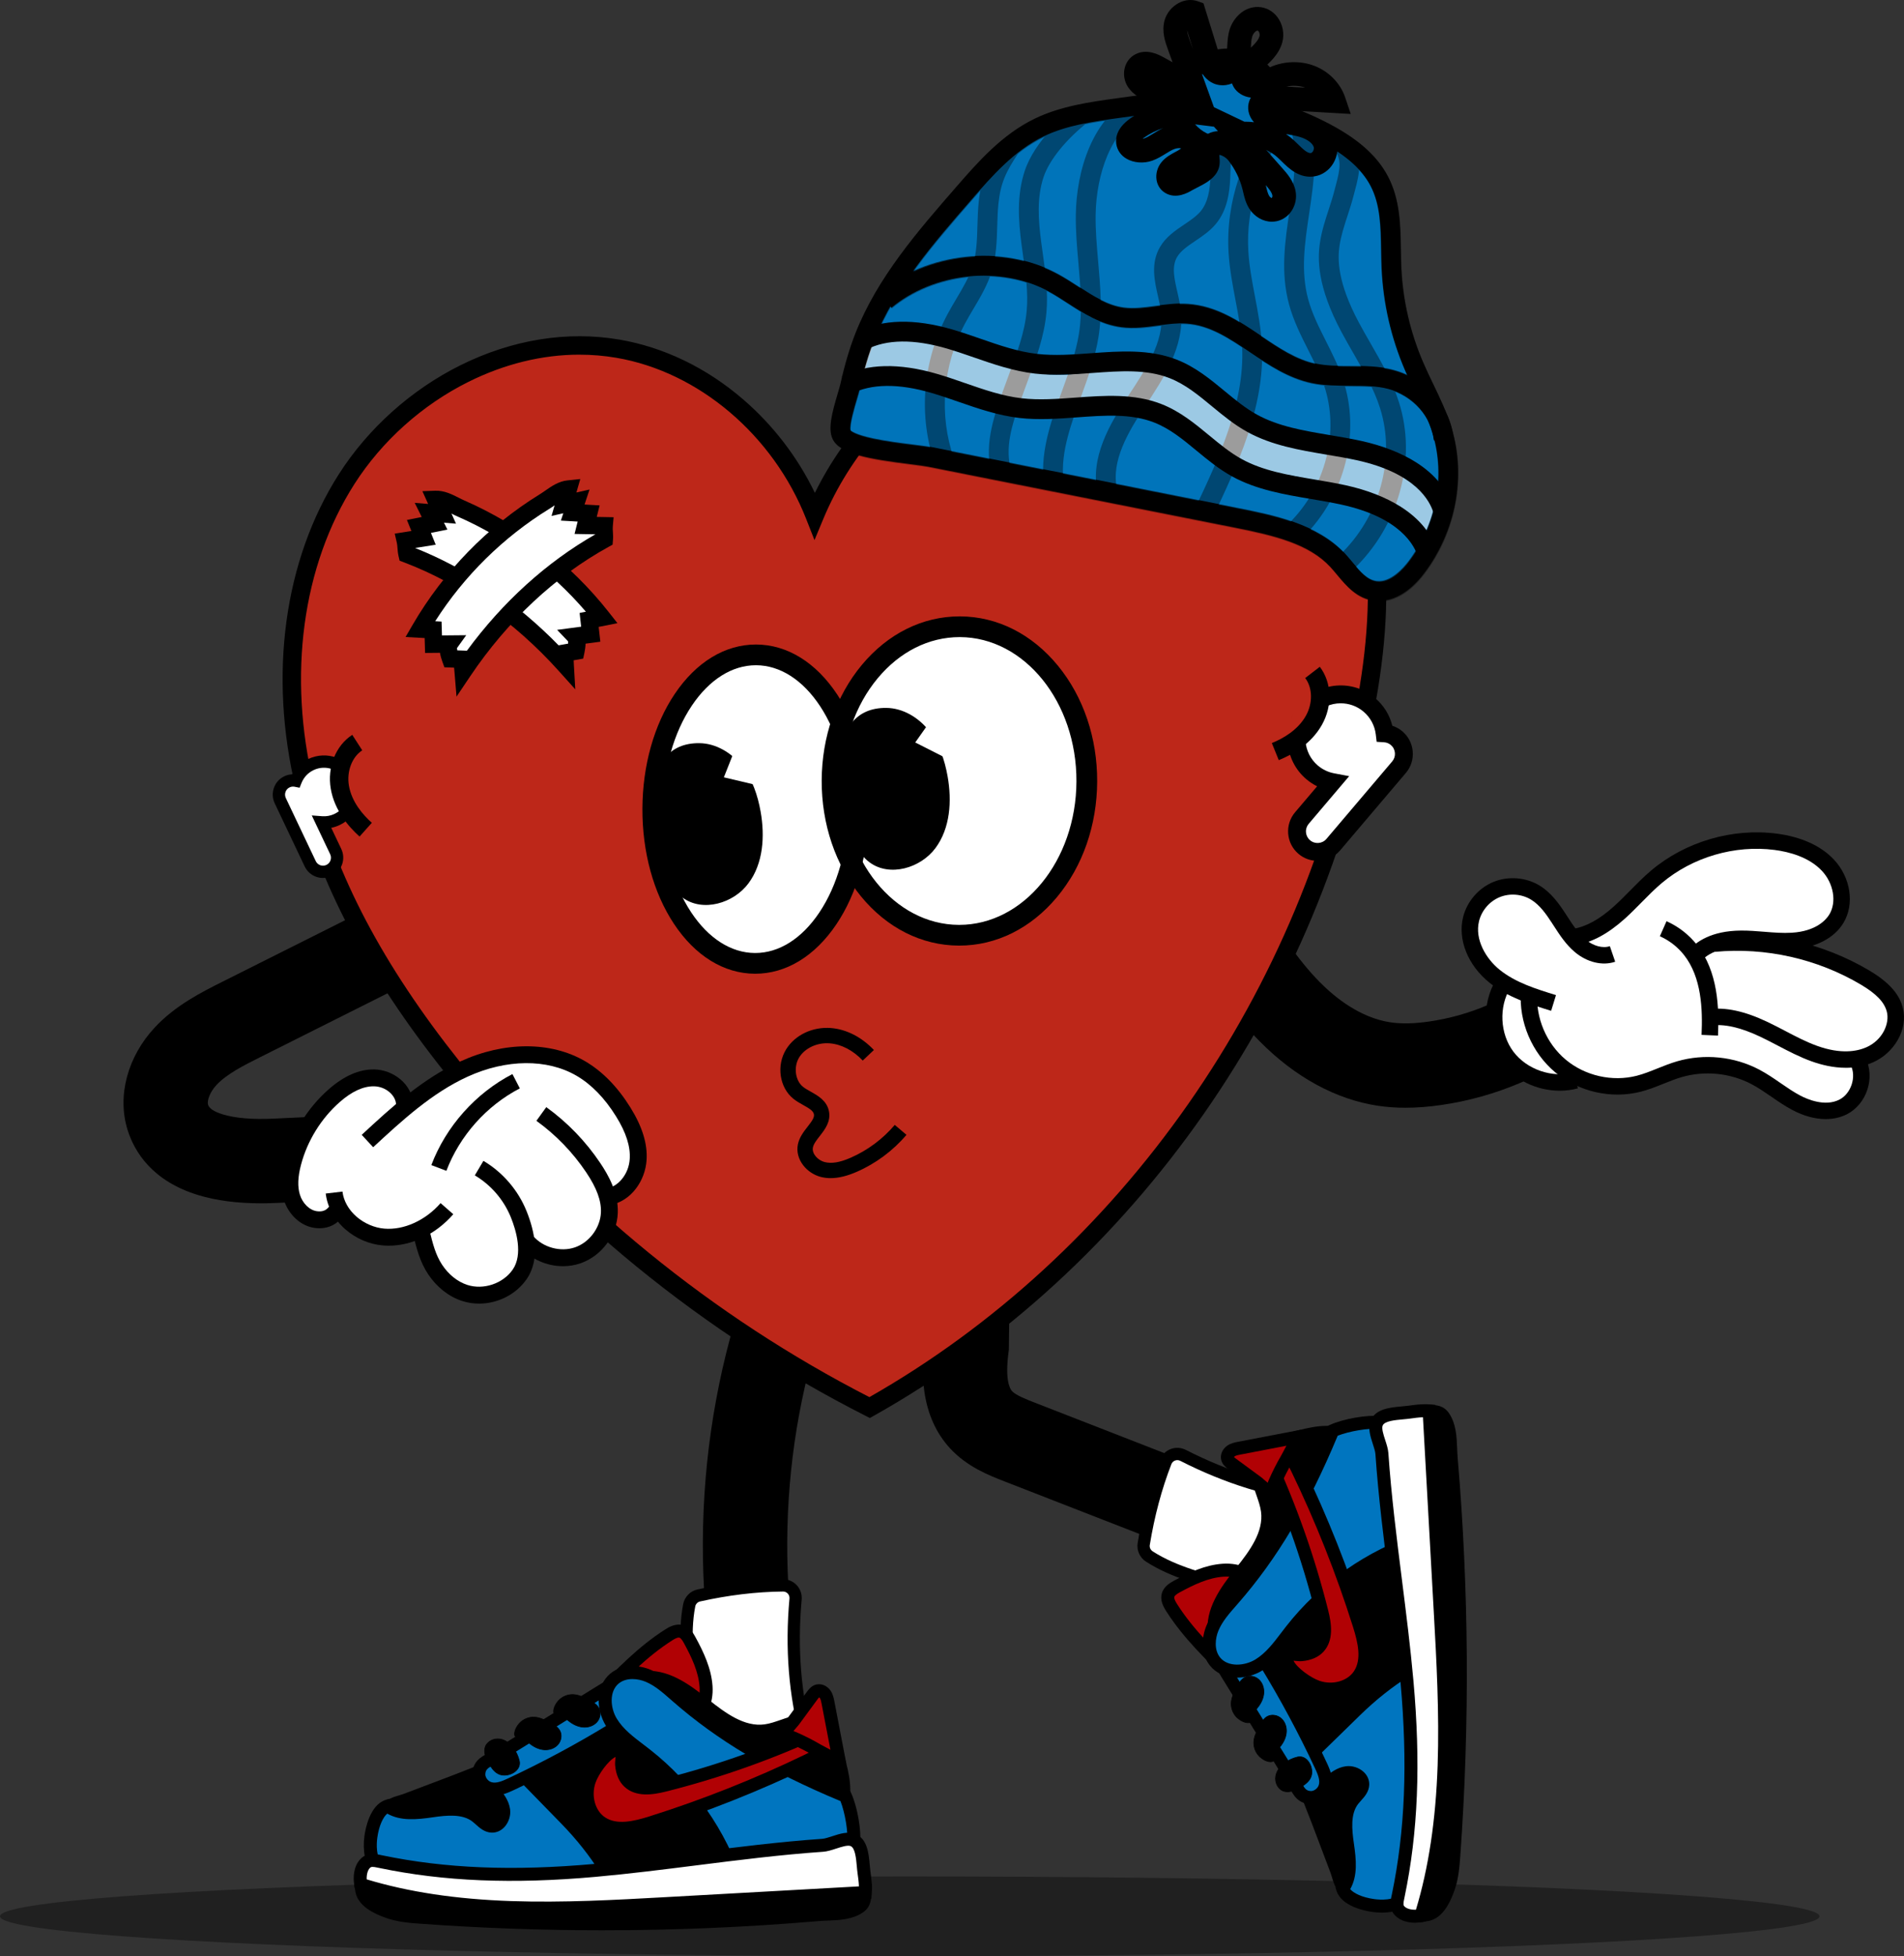 <?xml version="1.0" encoding="UTF-8"?><svg id="Layer_2" xmlns="http://www.w3.org/2000/svg" viewBox="0 0 2481.48 2548.18"><rect x="0" y="0" width="2481.48" height="2548.18" fill="#333333" stroke="none"/><defs><style>.cls-1{fill:#b10104;}.cls-2{fill:#bd2719;}.cls-3{fill:#0074ba;}.cls-4{fill:#0075bf;}.cls-5{fill:#fff;}.cls-6{opacity:.39;}.cls-7{opacity:.37;}</style></defs><g id="Layer_1-2"><path d="M1831.81,1443.01c-12.6,0-24.63-.88-36.23-2.63-54.43-8.21-107.56-37.15-153.64-83.7-37.78-38.16-65.45-81.62-92.2-123.65-16.3-25.6-8.75-59.57,16.85-75.87,25.61-16.3,59.57-8.75,75.87,16.85,23.64,37.14,48.09,75.55,77.58,105.34,20.43,20.64,52.97,46.47,91.93,52.35,14.27,2.15,30.79,1.82,50.49-1.01,52.38-7.53,102.14-28.69,143.89-61.21,23.95-18.65,58.47-14.36,77.12,9.59,18.65,23.94,14.36,58.47-9.59,77.12-56.81,44.25-124.52,73.05-195.8,83.29-16.35,2.35-31.7,3.52-46.28,3.52Z"/><path d="M1681.28,2070.63c-6.63,0-13.37-1.21-19.92-3.76l-352.07-137.07c-20.62-8.03-48.85-19.02-71.05-43.08-17.96-19.46-29.22-44.27-33.47-73.72-2.68-18.55-2.6-38.99.25-62.37l1.15-96c.36-30.12,24.9-54.29,54.94-54.29.23,0,.45,0,.67,0,30.35.36,54.65,25.26,54.29,55.61l-1.23,102.4-.43,3.24c-4.74,36.03,1.64,47.4,4.61,50.61,4.97,5.39,18.93,10.82,30.15,15.19l352.07,137.07c28.28,11.01,42.28,42.86,31.27,71.15-8.46,21.73-29.23,35.03-51.22,35.03Z"/><path d="M1013.48,2354.26c-23.52,0-45.29-15.22-52.53-38.89-64.92-212.12-59.34-443.91,15.71-652.67,10.27-28.56,41.74-43.39,70.3-33.12,28.56,10.27,43.39,41.74,33.12,70.3-33.3,92.62-51.4,190.37-53.81,290.54-2.41,100.16,10.97,198.67,39.78,292.79,8.88,29.02-7.44,59.75-36.47,68.63-5.36,1.64-10.78,2.42-16.1,2.42Z"/><path d="M340.51,1567.51c-31.27,0-58.85-3.59-82.19-10.72-59.86-18.28-83.08-56.25-92.03-84.87-13.85-44.32-.11-95.64,35.84-133.93,26.86-28.6,60.75-45.59,87.99-59.25l391.38-196.18c27.13-13.6,60.15-2.63,73.75,24.5s2.63,60.15-24.5,73.75l-391.38,196.18c-21.46,10.76-43.65,21.88-57.12,36.22-8.88,9.46-12.65,20.82-11.06,25.92,1.53,4.89,7.99,9.1,19.22,12.53,16.03,4.9,38.69,6.82,65.55,5.56l310.33-14.59c30.32-1.42,56.05,22,57.47,52.31,1.43,30.32-22,56.05-52.31,57.47l-310.33,14.59c-7.04.33-13.92.5-20.62.5Z"/><path class="cls-2" d="M1061.84,671.55c-42.9-109.01-141.05-197.6-256.53-217.34-136.6-23.35-279.02,53.16-353.58,169.98-74.56,116.82-86.87,266.17-54.47,400.91,32.4,134.74,105.92,256.45,192.21,364.89,146.8,184.48,333.68,336.89,543.92,443.58,339.27-190.62,579.12-539.44,648.01-922.45,23.31-129.59,23.26-275.36-58.78-378.35-52.33-65.69-132.96-105.29-215.94-118.25-186.86-29.2-372.14,82.44-444.84,257.03Z"/><path d="M1133.67,1847.17l-5.72-2.9c-105.39-53.49-205.62-118.76-297.9-194.02-92.28-75.26-176.39-160.31-249.98-252.79-101.85-127.99-165.47-248.87-194.49-369.55-35.79-148.82-15.37-298.32,56.02-410.17,38.08-59.66,94.3-110.03,158.3-141.84,67.55-33.57,139.28-45.16,207.42-33.51,57.88,9.89,113.66,36.84,161.3,77.93,39.18,33.79,71.11,75.5,93.41,121.76,82.58-167.81,266.06-267.61,446.5-239.42,44.09,6.89,85.56,20.56,123.25,40.62,40.19,21.39,73.91,48.99,100.22,82.02,70.9,89.01,91.5,219.54,61.2,387.95-17.22,95.74-45.26,190.42-83.35,281.42-37.75,90.19-85.27,176.55-141.24,256.7-56.32,80.64-121.06,154.78-192.42,220.35-72.84,66.93-152.55,124.91-236.94,172.31l-5.59,3.14ZM755.21,461.99c-48.25,0-97.46,11.96-144.62,35.4-60.16,29.89-112.98,77.22-148.75,133.26-67.9,106.39-87.19,249.14-52.92,391.65,28.19,117.2,90.31,235.03,189.93,360.22,72.52,91.14,155.41,174.96,246.36,249.13,89.28,72.81,186.1,136.14,287.87,188.3,80.7-45.91,157-101.71,226.87-165.9,70.08-64.4,133.66-137.21,188.99-216.42,55-78.75,101.69-163.61,138.78-252.22,37.41-89.39,64.95-182.38,81.86-276.4,29.02-161.32,10.06-285.39-56.35-368.75-24.25-30.45-55.45-55.94-92.73-75.78-34.83-18.54-74.83-31.71-115.68-38.09-44.29-6.92-89.33-5.85-133.88,3.19-43.1,8.75-84.64,24.69-123.44,47.4-78.14,45.72-140.14,116.46-174.59,199.2l-11.39,27.36-10.85-27.58c-42.96-109.17-140.07-191.56-247.38-209.9-15.84-2.71-31.91-4.05-48.08-4.05Z"/><path class="cls-3" d="M1121.75,430.98c27.61-69.52,78.87-128.76,129.23-186.56,28.39-32.58,58-66.11,97.89-85.38,31.85-15.39,67.84-20.47,103.06-25.33,46.7-6.44,94.01-12.9,140.64-8.24,42.57,4.25,83.43,17.75,120.91,36.36,31.86,15.82,62.65,36.61,78.51,66.86,17.94,34.24,14.09,74.81,15.88,113.24,2.04,43.85,12,87.17,29.34,127.58,12.19,28.41,28.03,55.5,36.88,85.04,17.7,59.06,4.96,126.11-33.7,177.26-12.65,16.74-31.68,33.23-53.11,30.66-22.58-2.7-34.99-24.38-49.77-40.24-31.69-34.02-82.66-45.24-130.3-54.7-88.97-17.66-177.94-35.32-266.92-52.98-44.49-8.83-88.97-17.66-133.46-26.49-23.47-4.66-106.71-9.58-115.62-29.25-5.8-12.8,8.23-49.39,11.3-63.2,4.87-21.88,10.89-43.59,19.25-64.64Z"/><path class="cls-5" d="M1128.41,447.22c37.64-19.67,84.19-10.9,123.41,3.74,39.22,14.64,77.27,34.88,119.78,37.12,53.52,2.82,110.34-23.16,159.37-3.98,27.03,10.57,45.94,33.06,68.79,50.02,53.2,39.49,125.16,47.63,191.4,63.7,24.62,5.98,50.02,13.9,66.93,31.4,16.91,17.5,21.72,47.32,3.92,64.95-14.09,13.95-37.74,15.96-56.75,9.89-19.01-6.08-34.49-18.73-49.46-31.09-20.85-17.23-41.7-34.45-62.56-51.68-75.1-13.13-159.02-16.4-233.41-32.36-94.4-20.26-188.8-40.52-283.21-60.78-14.69-3.15-30.13-6.67-40.87-16.39-15.56-14.08-26.76-54.39-7.36-64.53Z"/><path class="cls-3" d="M1103.49,503.42c37.64-19.67,84.19-10.9,123.41,3.74,39.22,14.64,77.27,34.88,119.78,37.12,53.52,2.82,110.34-23.16,159.37-3.98,27.03,10.57,45.94,33.06,68.79,50.02,53.2,39.49,125.16,47.63,191.4,63.7,24.62,5.98,50.02,13.9,66.93,31.4,16.91,17.5,21.72,47.32,3.92,64.95-14.09,13.95-37.74,15.96-56.75,9.89-19.01-6.08-34.49-18.73-49.46-31.09-20.85-17.23-41.7-34.45-62.56-51.68-75.1-13.13-159.02-16.4-233.41-32.36-94.4-20.26-188.8-40.52-283.21-60.78-14.69-3.15-30.13-6.67-40.87-16.39-15.56-14.08-26.76-54.39-7.36-64.53Z"/><path d="M1797.17,782.71c-1.99,0-3.97-.12-5.95-.35-22.77-2.73-36.57-19.29-48.74-33.9-3.08-3.69-5.98-7.18-8.95-10.36-27.84-29.89-72.34-40.7-123.37-50.83l-400.38-79.47c-5-.99-13.53-2.07-23.42-3.32-53.65-6.78-92.34-13.14-101.46-33.26-5.89-13-.62-33.31,6.87-58.52,1.51-5.06,2.93-9.85,3.59-12.81,5.66-25.43,12.16-47.21,19.85-66.6h0c28.72-72.32,80.97-132.29,131.5-190.28,27.68-31.77,59.05-67.78,102.01-88.53,34.03-16.44,72.75-21.78,106.91-26.49,46.83-6.46,95.25-13.13,143.68-8.3,41.18,4.11,83.36,16.78,125.37,37.64,42.65,21.18,69.41,44.2,84.2,72.43,15.67,29.91,16.21,63.05,16.72,95.1.13,7.78.25,15.82.61,23.54,1.98,42.5,11.5,83.92,28.31,123.09,4.09,9.53,8.73,19.18,13.22,28.52,8.88,18.46,18.07,37.56,24.16,57.9,9.28,30.95,10.87,64.74,4.6,97.72-6.25,32.88-20.21,64.36-40.37,91.03-17.72,23.44-38.46,36.05-59,36.05ZM1108.39,560.35c.96.98,6.45,5.54,29.16,10.44,16.64,3.59,36.28,6.07,52.06,8.07,10.36,1.31,19.32,2.44,25.2,3.61l400.38,79.47c42.81,8.5,101.45,20.14,137.24,58.56,3.45,3.71,6.73,7.64,9.89,11.44,10.4,12.49,19.39,23.28,31.97,24.79,18.11,2.16,34.91-17.2,41.28-25.62,17.78-23.52,30.08-51.28,35.6-80.29,5.5-28.92,4.12-58.48-3.97-85.48-5.52-18.4-13.86-35.75-22.7-54.13-4.61-9.58-9.38-19.49-13.68-29.53-18.04-42.03-28.25-86.47-30.38-132.08-.38-8.11-.51-16.35-.64-24.32-.49-30.37-.95-59.05-13.78-83.53-12.14-23.17-35.28-42.65-72.81-61.29-39.21-19.47-78.39-31.27-116.45-35.07-45.38-4.54-92.26,1.93-137.59,8.18-33.85,4.67-68.85,9.49-99.21,24.16-38.19,18.45-67.72,52.34-93.77,82.24-49.1,56.35-99.87,114.63-126.96,182.85-7.29,18.35-13.21,38.27-18.65,62.68-.86,3.85-2.33,8.81-4.04,14.56-2.75,9.25-9.98,33.56-8.15,40.29Z"/><path d="M1868.5,573.22c-1.34-14.66-7.91-29.36-18.51-41.38-10.73-12.16-25.15-21.11-40.61-25.2-15.38-4.06-31.93-4.1-49.46-4.15-16.57-.04-33.71-.09-50.59-3.69-30.62-6.54-55.96-23.62-80.46-40.15-26.94-18.17-52.39-35.34-82.66-37.29-11.74-.76-23.82.85-36.62,2.56-15.62,2.08-31.78,4.23-48.33,2.05-27.09-3.57-48.86-17.66-69.92-31.29-8.71-5.64-16.94-10.97-25.51-15.57-30.08-16.17-67.25-22.89-104.69-18.92-37.47,3.97-72.73,18.39-99.3,40.6l-16.56-19.81c63.17-52.81,161.07-63.16,232.78-24.62,9.49,5.1,18.55,10.97,27.32,16.64,19.51,12.63,37.94,24.55,59.26,27.37,13.15,1.73,26.94-.1,41.54-2.05,13.48-1.79,27.41-3.65,41.69-2.73,37.24,2.4,66.83,22.35,95.43,41.65,23.5,15.85,45.69,30.82,71.41,36.31,14.26,3.04,29.32,3.08,45.27,3.12,18.39.05,37.4.1,55.99,5.01,42.3,11.17,74.47,47.85,78.24,89.2l-25.71,2.34Z"/><g class="cls-6"><path class="cls-3" d="M1122.25,432.01c27.61-69.52,78.87-128.76,129.23-186.56,28.39-32.58,58-66.11,97.89-85.38,31.85-15.39,67.84-20.47,103.06-25.33,46.7-6.44,94.01-12.9,140.64-8.24,42.57,4.25,83.43,17.75,120.91,36.36,31.86,15.82,62.65,36.61,78.51,66.86,17.94,34.24,14.09,74.81,15.88,113.24,2.04,43.85,12,87.17,29.34,127.58,12.19,28.41,28.03,55.5,36.88,85.04,17.7,59.06,4.96,126.11-33.7,177.26-12.65,16.74-31.68,33.23-53.11,30.66-22.58-2.7-34.99-24.38-49.77-40.24-31.69-34.02-82.66-45.24-130.3-54.7-88.97-17.66-177.94-35.32-266.92-52.98-44.49-8.83-88.97-17.66-133.46-26.49-23.47-4.66-106.71-9.58-115.62-29.25-5.8-12.8,8.23-49.39,11.3-63.2,4.87-21.88,10.89-43.59,19.25-64.64Z"/><path d="M1797.67,783.74c-1.99,0-3.97-.12-5.95-.35-22.77-2.73-36.57-19.29-48.74-33.9-3.08-3.69-5.98-7.18-8.95-10.36-27.84-29.89-72.34-40.7-123.37-50.83l-400.38-79.47c-5-.99-13.53-2.07-23.41-3.32-53.65-6.78-92.34-13.14-101.46-33.26-5.89-13-.62-33.31,6.87-58.52,1.51-5.06,2.93-9.85,3.59-12.81,5.66-25.43,12.16-47.21,19.85-66.6h0c28.72-72.32,80.97-132.29,131.5-190.28,27.68-31.77,59.05-67.78,102.01-88.53,34.03-16.44,72.75-21.78,106.91-26.49,46.83-6.46,95.25-13.14,143.68-8.3,41.18,4.11,83.36,16.78,125.37,37.64,42.65,21.18,69.41,44.2,84.2,72.43,15.67,29.91,16.21,63.05,16.72,95.1.13,7.78.25,15.82.61,23.54,1.98,42.5,11.5,83.92,28.31,123.09,4.09,9.53,8.73,19.19,13.22,28.52,8.88,18.46,18.06,37.55,24.16,57.9,9.28,30.95,10.87,64.74,4.6,97.72-6.25,32.89-20.21,64.36-40.37,91.03-17.72,23.44-38.46,36.05-59,36.05ZM1108.89,561.38c.96.98,6.45,5.54,29.16,10.44,16.64,3.59,36.28,6.07,52.06,8.07,10.36,1.31,19.32,2.44,25.2,3.61l400.38,79.47c42.81,8.5,101.45,20.14,137.24,58.56,3.45,3.71,6.73,7.64,9.89,11.44,10.41,12.49,19.39,23.28,31.97,24.79,18.13,2.16,34.91-17.2,41.28-25.62,17.78-23.52,30.09-51.28,35.6-80.29,5.5-28.92,4.12-58.48-3.97-85.48-5.51-18.4-13.86-35.75-22.7-54.12-4.61-9.59-9.38-19.5-13.68-29.54-18.04-42.03-28.25-86.47-30.38-132.08-.38-8.11-.51-16.35-.64-24.32-.49-30.37-.95-59.06-13.78-83.53-12.14-23.17-35.28-42.65-72.81-61.29-39.2-19.47-78.38-31.27-116.45-35.07-45.38-4.54-92.26,1.93-137.59,8.18-33.85,4.67-68.85,9.49-99.21,24.16-38.19,18.45-67.72,52.34-93.77,82.24-49.1,56.35-99.87,114.63-126.96,182.85-7.29,18.35-13.21,38.27-18.65,62.68-.86,3.85-2.33,8.81-4.04,14.56-2.75,9.25-9.98,33.56-8.15,40.29Z"/><path d="M1869,574.25c-1.34-14.67-7.91-29.36-18.51-41.38-10.73-12.16-25.15-21.11-40.61-25.2-15.38-4.06-31.93-4.1-49.46-4.15-16.57-.04-33.71-.09-50.6-3.69-30.62-6.53-55.96-23.62-80.46-40.15-26.94-18.17-52.39-35.34-82.66-37.29-11.74-.76-23.82.85-36.62,2.56-15.62,2.08-31.78,4.23-48.33,2.05-27.09-3.57-48.86-17.66-69.92-31.29-8.71-5.64-16.94-10.97-25.51-15.57-30.08-16.17-67.26-22.89-104.69-18.92-37.47,3.97-72.73,18.39-99.3,40.6l-16.56-19.81c63.17-52.81,161.07-63.16,232.78-24.62,9.49,5.1,18.55,10.97,27.32,16.64,19.51,12.63,37.94,24.55,59.26,27.37,13.15,1.73,26.94-.1,41.54-2.05,13.48-1.79,27.41-3.65,41.69-2.73,37.24,2.4,66.83,22.35,95.43,41.65,23.49,15.85,45.68,30.81,71.41,36.31,14.26,3.04,29.32,3.08,45.27,3.12,18.39.05,37.4.1,55.99,5.01,42.3,11.17,74.47,47.85,78.24,89.2l-25.71,2.35Z"/><path d="M1430.43,641.77c-9.86-45.59,15.48-88.99,40.01-126.1l.17-.26c22.78-34.46,46.34-70.1,42.89-106.45-.69-7.24-2.42-14.82-4.25-22.84-4.61-20.16-9.83-43,2.51-64.23,7.73-13.3,19.93-21.53,31.73-29.49,8.13-5.48,15.82-10.67,21.13-16.98,10.13-12.04,12.22-29.08,12.93-44.17.14-3.03.25-6.18.34-9.22.52-16,1.06-32.55,7.35-48.87,8.69-22.53,23.56-32.08,42.11-42.23l12.39,22.65c-18.03,9.87-25.34,15.71-30.41,28.86-4.72,12.24-5.17,25.93-5.64,40.42-.1,3.13-.21,6.37-.36,9.59-.86,18.26-3.79,41.53-18.96,59.57-7.64,9.08-17.2,15.53-26.45,21.77-9.81,6.62-19.08,12.87-23.84,21.05-7.22,12.43-3.72,27.76.34,45.5,1.94,8.47,3.94,17.24,4.79,26.16,4.31,45.42-22.98,86.71-47.06,123.13l-.17.26c-21.62,32.71-44.04,70.61-36.31,106.4l-25.24,5.46Z"/><path d="M1218.95,605.96c-22.54-63.76-16.75-135.42,15.91-196.6,3.7-6.94,7.74-13.73,11.64-20.3,8.54-14.38,16.6-27.96,21.14-42.44,5.22-16.63,5.72-34.27,6.26-52.94.29-10.18.6-20.7,1.71-31.21,3.53-33.3,13.44-52.93,31.67-79.58l21.31,14.58c-18.47,27-24.6,42.19-27.31,67.73-1.01,9.53-1.29,19.1-1.58,29.23-.56,19.61-1.15,39.88-7.43,59.93-5.44,17.36-14.66,32.88-23.58,47.9-3.93,6.61-7.64,12.86-11.06,19.28-14.28,26.76-23.13,56.91-25.59,87.19-2.46,30.23,1.44,60.88,11.25,88.64l-24.35,8.61Z"/><path d="M1293.56,622.4c-11.96-40.53.75-76.65,13.04-111.59,2.72-7.73,5.62-15.52,8.43-23.05,10.59-28.38,20.59-55.2,23.07-83.09,2.08-23.33-1.2-46.55-4.66-71.13-.72-5.1-1.46-10.37-2.14-15.58-4.02-30.72-6.29-63.52,4.19-95.18,13.02-39.32,52.05-72.88,68.22-85.49l15.87,20.37c-29.82,23.24-52.09,50.62-59.58,73.24-8.85,26.74-6.72,56.04-3.1,83.72.67,5.08,1.4,10.29,2.11,15.32,3.52,24.95,7.16,50.75,4.81,77.03-2.79,31.37-13.88,61.08-24.6,89.83-2.77,7.42-5.63,15.09-8.27,22.59-11.93,33.91-22.23,63.19-12.63,95.71l-24.77,7.31Z"/><path d="M1361.47,637.11c-7.68-44.41,7.84-87.11,22.86-128.39,8.8-24.21,17.9-49.24,21.81-73.7,4.82-30.15,2.16-60.34-.65-92.3-1.81-20.52-3.67-41.73-3.38-62.96.79-57.26,21.55-127.94,77.43-154.57l11.11,23.31c-20.33,9.69-36.3,27.96-47.45,54.29-9.47,22.36-14.89,49.82-15.27,77.32-.28,19.91,1.53,40.46,3.28,60.34,2.83,32.12,5.75,65.33.43,98.63-4.3,26.9-13.82,53.11-23.04,78.45-14.5,39.87-28.19,77.53-21.68,115.17l-25.44,4.4Z"/><path d="M1763.06,742.43l-17.71-18.79c52.6-49.58,74.02-126.71,53.29-191.94-7.86-24.74-20.89-47.4-34.69-71.39-5.22-9.09-10.63-18.48-15.68-27.93-31.76-59.42-31.17-94.88-27.97-116.38,2.23-14.97,6.88-29.21,11.37-42.99,2.86-8.76,5.55-17.04,7.67-25.46.54-2.15,1.13-4.35,1.73-6.59,5.57-20.84,8.13-34.43-3.28-47.44l19.41-17.03c21.34,24.32,14.1,51.38,8.82,71.15-.56,2.11-1.12,4.18-1.63,6.21-2.33,9.29-5.29,18.38-8.16,27.17-4.35,13.35-8.46,25.96-10.38,38.79-2.67,17.88-2.95,47.73,25.2,100.4,4.86,9.1,10.16,18.32,15.29,27.23,13.87,24.12,28.21,49.06,36.91,76.44,11.7,36.81,12.14,77.05,1.27,116.36-10.83,39.17-32.08,74.51-61.46,102.2Z"/><path d="M1699.08,699.06l-18.28-18.24c23.16-23.21,39.67-52.39,47.74-84.4,8.03-31.88,7.12-64.27-2.65-93.67-5.25-15.8-12.8-30.77-20.79-46.62-9.49-18.82-19.31-38.29-25.05-59.47-11.35-41.85-5.29-82.49.57-121.8,5.89-39.54,11.46-76.89.05-114.36l24.7-7.53c13.11,43.04,6.85,85.06.79,125.69-5.72,38.37-11.12,74.6-1.19,111.23,5.06,18.65,13.86,36.11,23.18,54.6,8.06,15.98,16.39,32.5,22.24,50.1,11.32,34.08,12.42,71.47,3.18,108.12-9.2,36.52-28.05,69.84-54.5,96.34Z"/><path d="M1580.51,674.16l-23.34-11.05c30.5-64.44,65.08-137.47,61.74-210.75-.93-20.47-4.72-40.46-8.74-61.63-3.79-19.97-7.71-40.61-8.98-61.64-3.91-64.65,18.4-131.58,61.19-183.64l19.95,16.4c-38.7,47.08-58.88,107.47-55.36,165.69,1.17,19.39,4.77,38.33,8.57,58.39,4.01,21.12,8.15,42.97,9.17,65.27,3.63,79.69-32.41,155.81-64.2,222.97Z"/></g><ellipse class="cls-3" cx="1598.05" cy="132.54" rx="62.26" ry="57.75" transform="translate(3.09 298.19) rotate(-10.67)"/><path d="M1596.22,201.8c-14.18,0-27.98-3.89-39.9-11.39-16.28-10.24-27.14-25.95-30.58-44.25-3.45-18.29.95-36.88,12.38-52.34,11.24-15.2,27.98-25.56,47.15-29.17,19.16-3.61,38.53-.05,54.53,10.02,16.27,10.24,27.14,25.96,30.58,44.25h0c3.45,18.29-.95,36.88-12.38,52.34-11.24,15.2-27.98,25.56-47.14,29.17-4.88.92-9.78,1.37-14.63,1.37ZM1599.87,85.94c-3.45,0-6.93.32-10.41.98-13.53,2.55-25.29,9.78-33.12,20.38-7.64,10.33-10.6,22.65-8.33,34.67,2.27,12.03,9.5,22.42,20.38,29.26,11.15,7.01,24.74,9.47,38.26,6.93,13.52-2.55,25.29-9.78,33.12-20.38,7.64-10.33,10.6-22.65,8.33-34.67h0c-2.27-12.03-9.5-22.42-20.38-29.26-8.28-5.21-17.9-7.91-27.85-7.91Z"/><path d="M1657.67,288.82c-11.44,0-22.77-6.38-29.53-17.11-4.62-7.33-6.41-14.95-7.98-21.67-.3-1.28-.6-2.55-.92-3.82-3.35-13.23-9.61-26.03-18.12-36.99-3.3-4.25-8.9-7.09-11.69-7.56-.09.27-.19.61-.28,1.02,0,.49.1,1.62.18,2.46.43,4.41,1.16,11.79-3.37,19.45-5.74,9.7-17.02,15.39-26.08,19.96-2.36,1.19-4.59,2.31-6.16,3.24h0c-5.15,3.04-20.84,12.28-35.31,3.39-5.95-3.66-9.88-9.57-11.06-16.64-1.34-8.03,1.06-16.73,6.43-23.27,5.39-6.56,12.41-10.3,18.04-13.31,1.03-.55,2.06-1.1,3.07-1.66,2.2-1.23,3.6-2.24,4.48-2.98-2.15-.69-5.46-.41-8.68.75-3.64,1.31-7.48,3.68-11.55,6.2-5,3.09-10.66,6.58-17.33,8.98-11.15,4.01-24.43,2.98-33.83-2.61-7.25-4.31-11.9-11.04-13.11-18.94-1.29-8.43.8-21.05,18.07-33.28,10.19-7.22,21.48-12.88,33.36-16.85l-11.05-5.27c-7.79-3.71-18.45-8.8-25.15-18.96-4.72-7.16-6.33-16.38-4.3-24.67,1.86-7.62,6.55-13.85,13.2-17.55,15.49-8.62,31.77.36,37.89,3.75l11.31,6.24-5.96-16.46c-3.56-9.84-8.44-23.32-4.52-37.88,2.57-9.57,9.53-18.13,18.6-22.91,8.04-4.23,16.86-5.01,24.84-2.19l7.29,2.57,20.35,65.71c2.38,7.68,4.35,9.86,4.94,10.37.53-.16,1.5-.72,2.18-1.6,1.42-1.82,2.36-4.8,2.88-9.09.33-2.75.48-5.72.64-8.86.35-6.96.75-14.85,3.37-22.95,4.6-14.18,18.13-29.23,36.99-28.74,9.87.25,19.05,5.12,25.18,13.35,6.83,9.16,9.24,21.62,6.29,32.53-4.28,15.84-16.14,26.65-27.92,36.37-1.99,1.64-3.55,3.11-4.75,4.39,2.65-.94,5.55-2.49,8.59-4.11,2.49-1.33,5.07-2.7,7.91-3.99,18.18-8.22,39.97-8.85,58.29-1.69,18.73,7.32,33.59,22.62,39.76,40.94l7.27,21.59-83.33-4.81c.59.09,1.19.19,1.79.28,8.27,1.31,16.82,2.66,25.41,5.4,18.58,5.92,32.06,17.65,36.99,32.17,3.41,10.05,2.05,21.76-3.65,31.31-5.39,9.04-14.15,15.18-24.02,16.85-19.95,3.38-33.69-10.11-43.73-19.95-1.64-1.61-3.19-3.13-4.68-4.5-4.37-4.03-9.49-7.36-15.06-9.92l21.03,23.72c6.33,7.13,14.99,16.9,17.38,30.07,3.26,17.95-7.78,35.48-24.61,39.07-2.09.44-4.2.66-6.3.66ZM1649.7,241.19c.15.61.29,1.22.43,1.83,1.12,4.79,2.18,9.31,4.05,12.27.98,1.56,2.51,2.52,3.25,2.71.49-.59,1.09-2.14.86-3.41-.75-4.14-4.69-8.96-8.59-13.41ZM1589.15,202.6h0s0,0,0,0ZM1676.11,174.67c3.51,2.39,6.85,5.03,9.97,7.9,1.84,1.7,3.64,3.46,5.38,5.17,6.18,6.06,12.58,12.33,17.04,11.58,1.32-.22,2.26-1.52,2.71-2.27,1.07-1.79,1.46-4.11.94-5.64-1.71-5.02-8.29-9.9-17.2-12.74-5.78-1.84-12.14-2.93-18.85-4ZM1540.75,191.88h0s0,0,0,0ZM1515.91,166.88c-9.03,3.02-17.59,7.28-25.17,12.66-.63.44-1.19.87-1.69,1.27.8-.09,1.6-.26,2.36-.53,3.65-1.31,7.5-3.69,11.57-6.21,3.86-2.38,8.12-5.01,12.93-7.19ZM1537.39,162.15c5.34.1,10.46,1.2,15.13,3.29,6.68,3,11.94,8,15.17,13.93,3.75-3.86,8.45-6.53,13.9-7.77,1.89-.43,3.81-.68,5.73-.75l-5.16-5.82-22.26-2.77c-7.39-.92-14.98-.93-22.5-.1ZM1622.76,158.52c3.87,0,7.73.23,11.55.69-7.25-7.99-9.61-18.93-5.81-28.44.47-1.19,1.05-2.41,1.76-3.62-10.27-1.2-18.11-6.75-22.13-13.28-.81-1.31-1.72-3.06-2.46-5.2-5.12,2.09-10.63,2.92-15.95,2.22-12.32-1.61-19.78-9.61-24.32-17.45l16.7,46.16,39.66,18.92c.34,0,.67,0,1.01,0ZM1676.66,112.8l24.46,1.41c-7.56-2.69-16.31-3.14-24.46-1.41ZM1547.12,39.39c.33,4.12,2,9.07,4.07,14.78l3.54,9.8-7.61-24.58ZM1638.97,39.87c-2.03,0-5.51,3.29-6.86,7.45-1.35,4.16-1.62,9.3-1.89,14.75,5.42-4.91,9.96-10,11.35-15.14.5-1.85-.04-4.47-1.25-6.1-.72-.96-1.15-.97-1.29-.98-.02,0-.03,0-.05,0Z"/><path d="M1848.23,725.99c-4.38-15.02-22.87-51.78-99.87-68.63-12.84-2.81-26.34-5.09-39.39-7.29-35.19-5.93-71.58-12.06-103.39-29.6-17.05-9.4-31.77-21.56-46.01-33.31-17.92-14.8-34.84-28.77-55.31-36.78-30.32-11.85-64.44-9.35-100.56-6.71-24.61,1.8-50.05,3.66-74.98.8-27.99-3.22-54.15-12.29-79.44-21.05-11.38-3.94-23.15-8.02-34.75-11.43-43.53-12.78-79.03-12.37-105.52,1.23l-11.79-22.97c32.58-16.72,74.5-17.74,124.59-3.03,12.19,3.58,24.26,7.76,35.93,11.81,25.08,8.69,48.76,16.9,73.94,19.8,22.52,2.59,46.73.82,70.14-.9,37.4-2.74,76.07-5.57,111.84,8.41,24.32,9.51,43.66,25.48,62.36,40.92,13.93,11.51,27.09,22.37,42.03,30.61,27.96,15.42,60.63,20.92,95.22,26.75,13.35,2.25,27.16,4.58,40.62,7.52,27.68,6.06,52.52,15.77,71.85,28.08,24.63,15.69,40.54,35.39,47.29,58.55l-24.79,7.22Z"/><path d="M1868.28,668.17c-4.38-15.02-22.87-51.78-99.87-68.63-12.84-2.81-26.34-5.08-39.39-7.28-35.19-5.93-71.58-12.06-103.39-29.6-17.05-9.4-31.77-21.56-46.01-33.31-17.92-14.8-34.84-28.77-55.31-36.78-30.32-11.85-64.44-9.35-100.56-6.71-24.61,1.8-50.05,3.67-74.98.8-27.99-3.22-54.15-12.29-79.44-21.05-11.38-3.94-23.15-8.02-34.75-11.43-43.53-12.78-79.03-12.37-105.52,1.23l-11.79-22.97c32.58-16.72,74.5-17.74,124.59-3.03,12.19,3.58,24.26,7.76,35.93,11.81,25.08,8.69,48.76,16.9,73.94,19.8,22.52,2.59,46.73.82,70.14-.9,37.4-2.74,76.07-5.57,111.85,8.41,24.32,9.51,43.66,25.47,62.35,40.92,13.93,11.51,27.09,22.38,42.03,30.61,27.96,15.42,60.63,20.92,95.22,26.75,13.35,2.25,27.16,4.58,40.62,7.52,27.68,6.06,52.52,15.77,71.85,28.08,24.63,15.69,40.54,35.39,47.29,58.55l-24.79,7.22Z"/><ellipse class="cls-5" cx="984.29" cy="1051.81" rx="200.93" ry="133.95" transform="translate(-71.4 2031.93) rotate(-89.77)"/><ellipse class="cls-5" cx="1250" cy="1015.17" rx="200.93" ry="166.02" transform="translate(229.89 2261.15) rotate(-89.77)"/><path d="M984.28,1268.43c-.14,0-.28,0-.42,0-40.44-.16-77.98-23.34-105.69-65.28-26.6-40.25-41.13-93.42-40.91-149.73.22-56.31,15.17-109.36,42.09-149.4,27.95-41.57,65.51-64.44,105.79-64.44.14,0,.28,0,.42,0,40.44.16,77.98,23.34,105.69,65.28,26.6,40.25,41.13,93.42,40.91,149.73-.22,56.31-15.17,109.36-42.09,149.4-27.95,41.57-65.51,64.44-105.79,64.44ZM985.14,866.57c-31.01,0-60.61,18.63-83.39,52.51-23.98,35.66-37.3,83.41-37.5,134.44-.2,51.03,12.74,98.88,36.43,134.74,22.58,34.16,52.16,53.05,83.28,53.17.1,0,.21,0,.31,0,31.01,0,60.61-18.64,83.39-52.51,23.98-35.66,37.3-83.41,37.5-134.44.2-51.03-12.74-98.88-36.43-134.74-22.58-34.16-52.16-53.05-83.28-53.17-.1,0-.21,0-.31,0Z"/><path d="M1250.18,1231.79c-.21,0-.41,0-.61,0-48.44-.19-93.74-23.01-127.55-64.26-33.19-40.5-51.35-94.08-51.12-150.88.22-56.8,18.8-110.24,52.31-150.47,33.98-40.8,79.22-63.25,127.44-63.25.21,0,.41,0,.61,0,48.44.19,93.74,23.01,127.55,64.26,33.19,40.5,51.35,94.08,51.12,150.88h0c-.22,56.8-18.8,110.24-52.31,150.47-33.98,40.8-79.22,63.25-127.44,63.25ZM1250.65,829.93c-40.06,0-77.93,18.99-106.7,53.53-29.5,35.42-45.86,82.76-46.06,133.3-.41,103.35,67.68,187.7,151.77,188.03.16,0,.33,0,.5,0,83.87,0,152.35-83.68,152.76-186.83.41-103.35-67.68-187.7-151.78-188.03-.17,0-.33,0-.5,0Z"/><path d="M911.5,968.09c21.68.21,42.06,12.6,55.48,29.63,13.42,17.03,20.56,38.26,24.34,59.61,5.65,31.97,3.49,67.3-15.87,93.37-19.35,26.07-59.56,37.91-85.71,18.66-12.71-9.36-20.28-24.12-25.8-38.91-17.77-47.55-33.72-163.16,47.56-162.37Z"/><path d="M1155.21,922.17c21.68.21,42.06,12.6,55.48,29.63,13.42,17.03,20.56,38.26,24.34,59.61,5.65,31.97,3.49,67.3-15.87,93.37-19.35,26.07-59.56,37.91-85.71,18.66-12.71-9.36-20.28-24.12-25.8-38.91-17.77-47.55-33.72-163.16,47.56-162.37Z"/><polygon class="cls-5" points="981.22 917.17 943.41 1012.58 1050.31 1037.87 981.22 917.17"/><polygon class="cls-5" points="1252 883.32 1192.83 967.17 1290.79 1016.86 1252 883.32"/><path class="cls-5" d="M440.28,1570.92c-8.72,14.75-30.71,19.52-44.75,9.7-16.82-11.76-17.97-36.24-14.08-56.39,4.97-25.72,15.41-50.37,30.43-71.83,13.94-19.92,33.03-37.76,56.74-43.16,23.71-5.4,52.07,5.23,60.76,27.95,38.19-28.11,82.58-54.53,129.31-62.57,63.02-10.84,131.19,22.57,161.23,79.02,9.87,18.55,15.92,40.04,11.89,60.67-4.03,20.63-19.92,39.73-40.68,42.98,5.36,12.05,5.94,27.06.55,39.09-7.96,17.77-26.42,29.04-45.43,33.28-19,4.24-38.77,2.51-58.16.75-8.18,19.37-21.43,39.39-38.81,51.22-17.38,11.83-23.55,8.54-43.72,2.58-19.26-5.69-28.34-13.2-38.48-30.53-10.14-17.33-18.7-27.62-23.76-47.06-30.24,9.62-84.89-9.7-103.04-35.73Z"/><path d="M416.26,1599.98c-1.81,0-3.67-.11-5.56-.34-18.29-2.18-34.71-17.01-40.85-36.9-4.45-14.42-4.06-31.1,1.18-51,9.34-35.45,29.63-68.32,57.14-92.55,20-17.62,39.99-26.44,59.51-26.1,12.08.19,24.45,4.83,33.95,12.73,10.58,8.81,16.45,20.51,16.53,32.94l-21.98.14c-.07-11.04-12.42-23.57-28.84-23.83-13.84-.18-28.87,6.72-44.64,20.62-24.27,21.39-42.17,50.39-50.41,81.66-4.17,15.81-4.64,28.54-1.43,38.91,3.56,11.54,12.79,20.41,22.45,21.56,6.23.74,14,.04,18.81-12.03l20.42,8.14c-6.69,16.78-19.74,26.05-36.27,26.05Z"/><path d="M506.68,1622.69c-2.57,0-5.13-.11-7.68-.32-17.73-1.5-35.09-8.95-48.87-20.97-14.47-12.62-23.56-29.19-25.61-46.63l21.83-2.56c1.41,12.02,7.88,23.6,18.23,32.63,10.13,8.84,23.35,14.54,36.27,15.63,25.47,2.14,53.58-10.58,73.37-33.23l16.55,14.46c-22.75,26.04-53.7,40.99-84.09,40.99Z"/><path d="M795.45,1569.63l-3.89-21.63c13.22-2.38,27.74-17.28,29.16-38.1,1.11-16.37-4.71-34.56-17.8-55.62-14.85-23.89-32.21-41.71-51.57-52.97-38.33-22.29-91.36-21.85-141.84,1.18-46.75,21.32-85.6,57.23-123.17,91.95l-14.92-16.14c38.84-35.9,79.01-73.03,128.97-95.81,56.96-25.98,117.52-26.05,162.01-.18,22.51,13.09,42.42,33.4,59.19,60.37,15.61,25.11,22.5,47.59,21.07,68.71-.9,13.19-5.76,26.24-13.69,36.75-8.71,11.54-20.6,19.17-33.5,21.49Z"/><path d="M624.36,1698.16c-7.49,0-14.99-1.13-22.21-3.49-17.33-5.66-33.04-18.05-44.22-34.89-10.78-16.23-15.14-34-19.35-51.19l-.49-2,21.35-5.25.49,2.01c3.94,16.06,7.67,31.24,16.32,44.27,8.46,12.74,20.08,22.03,32.74,26.16,21.04,6.87,46.46-1.64,59.13-19.79,13.9-19.92,4.55-51.23-2.25-68.11-9.19-22.79-25.89-42.25-47.04-54.78l11.21-18.91c25.27,14.98,45.23,38.23,56.22,65.47,10.34,25.66,18.72,61.92-.1,88.91-13.94,19.98-37.77,31.6-61.77,31.6Z"/><path d="M733.73,1649.41c-21.06,0-42.07-9.11-55.83-25.35l16.77-14.21c12.87,15.19,35.87,21.5,54.69,15.02,18.82-6.48,33.05-25.63,33.83-45.52.6-15.17-5.45-31.67-19.04-51.94-17.58-26.22-39.47-48.89-65.06-67.38l12.88-17.82c27.7,20.02,51.4,44.57,70.44,72.96,10.26,15.3,23.79,38.7,22.75,65.04-1.14,29.06-21.14,55.96-48.63,65.44-7.37,2.54-15.08,3.76-22.79,3.76Z"/><path d="M581.78,1525.18l-19.63-7.46c19.2-50.5,57.72-93.73,105.69-118.58l9.66,18.65c-43.45,22.51-78.34,61.66-95.73,107.4Z"/><path class="cls-5" d="M600.77,662.38c71.58,31.31,135.24,80.52,183.58,141.89-5.5,1.09-11.01,2.19-16.51,3.27.69,6.2,1.38,12.4,2.07,18.6-6.74.89-13.48,1.77-20.22,2.66,4.08,4.27.87,19.33.87,19.33l-14.7,2.62c.3,5.24.43,10.38.73,15.62-56.55-62.92-127.06-114.4-206.14-144.45-1.37-5.95-.88-11.55-2.25-17.5,7.93-1.26,15.86-2.53,23.79-3.79-2.01-4.96-4.02-9.91-6.03-14.87,6.8-1.36,13.6-2.72,20.4-4.08-2.27-4.57-4.54-9.14-6.81-13.7,5.52.45,11.05.9,16.57,1.34-2.8-6.25-5.6-12.5-8.4-18.75,11.58-.41,22.42,7.18,33.03,11.83Z"/><path d="M749.77,897.98l-21.6-24.03c-57.84-64.35-127.59-113.26-201.73-141.44l-5.66-2.15-1.36-5.9c-.88-3.81-1.14-7.33-1.38-10.43-.2-2.64-.37-4.92-.87-7.07l-2.72-11.82,21.7-3.46-5.81-14.35,19.31-3.87-9.15-18.41,17.47,1.42-7.46-16.64,16.83-.59c11.58-.41,21.59,4.66,30.43,9.12,2.64,1.33,5.14,2.6,7.54,3.64,73.39,32.1,138.38,82.33,187.95,145.26l11.45,14.54-24.45,4.83,2.15,19.3-19.26,2.53c-.09,4.16-.72,8.34-1.5,12.02l-1.59,7.46-12.42,2.21c.08,1.85.16,3.7.27,5.56l1.85,32.26ZM541,713.85c67.92,26.96,132.05,70.48,187.02,126.78l12.38-2.2c.06-1.19.05-2.23-.03-2.98l-14.29-14.97,31.34-4.12-1.99-17.91,8.15-1.61c-45.57-53.26-103.09-95.96-167.36-124.07h0c-2.66-1.16-5.26-2.46-7.79-3.73l5.88,13.12-15.67-1.27,4.47,9-21.49,4.3,6.24,15.39-26.86,4.28Z"/><path class="cls-5" d="M709.66,653.38c-66.51,40.99-122.69,98.6-162,166.11,5.59.31,11.21.63,16.8.94.18,6.24.36,12.47.55,18.71,6.8-.06,13.6-.13,20.4-.19-3.44,4.8,1.83,19.26,1.83,19.26l14.92.54c.43,5.23,1.02,10.34,1.45,15.57,47.22-70.19,109.86-131.01,183.97-171.8.53-6.09-.74-11.56-.22-17.64-8.03-.15-16.06-.29-24.09-.44,1.3-5.19,2.6-10.38,3.89-15.57-6.92-.4-13.85-.8-20.77-1.2,1.61-4.84,3.22-9.68,4.83-14.52-5.41,1.21-10.81,2.43-16.22,3.64,1.9-6.58,3.8-13.16,5.7-19.74-11.52,1.21-21.2,10.24-31.06,16.32Z"/><path d="M594.98,907.47l-2.66-32.2c-.15-1.86-.33-3.7-.51-5.54l-12.61-.46-2.61-7.17c-1.29-3.54-2.5-7.59-3.16-11.7l-19.42.18-.57-19.41-24.88-1.38,9.31-16c40.3-69.23,97.65-128.03,165.85-170.06,2.23-1.37,4.52-2.97,6.96-4.66,8.14-5.66,17.36-12.07,28.86-13.28l16.75-1.76-5.06,17.52,17.1-3.84-6.49,19.51,19.66,1.14-3.76,15.02,21.97.4-1.04,12.08c-.19,2.19-.04,4.48.13,7.12.2,3.11.43,6.63.09,10.52l-.52,6.03-5.31,2.92c-69.48,38.24-131.74,96.4-180.03,168.19l-18.03,26.81ZM595.95,847.19l12.57.46c46.57-63.42,104.01-115.46,167.5-151.63l-27.19-.49,4.03-16.11-21.88-1.26,3.17-9.53-15.34,3.44,3.99-13.81c-2.33,1.62-4.72,3.26-7.2,4.79h0c-59.72,36.81-110.72,87.1-148.42,146.2l8.3.46.53,18.02,31.61-.29-12.06,16.82c.02.77.17,1.81.38,2.96Z"/><path class="cls-5" d="M1826.57,996.83l-85.69,100.92c-9.58,11.28-26.5,12.66-37.78,3.08-11.28-9.58-12.66-26.5-3.08-37.78l39.77-46.83c-9.48-1.79-18.62-6-26.49-12.68-24.28-20.62-27.25-57.01-6.63-81.29,20.61-24.27,57-27.24,81.28-6.62,11.54,9.8,18.26,23.16,19.93,37.1,5.56.35,11.06,2.44,15.63,6.32,5.64,4.78,8.81,11.41,9.36,18.25.57,6.84-1.48,13.88-6.27,19.53Z"/><path d="M1717.17,1121.4c-8.8,0-17.64-2.99-24.86-9.12-16.16-13.72-18.14-38.03-4.42-54.19l28.72-33.82c-5.04-2.5-9.78-5.61-14.11-9.29-29.13-24.74-32.71-68.56-7.97-97.7,24.73-29.13,68.56-32.7,97.69-7.96,11.16,9.47,18.93,22.07,22.4,36.09,4.78,1.53,9.23,4,13.16,7.33,7.84,6.66,12.61,15.96,13.43,26.2.85,10.2-2.35,20.16-9,27.99l-85.7,100.92c-7.59,8.94-18.43,13.55-29.34,13.55ZM1747.38,916.14c-13.05,0-26.02,5.5-35.11,16.21-16.43,19.35-14.05,48.45,5.29,64.88,6.08,5.16,13.38,8.66,21.12,10.12l19.68,3.71-52.73,62.1c-2.62,3.09-3.88,7.01-3.55,11.05s2.21,7.71,5.3,10.33c6.38,5.41,15.96,4.63,21.37-1.74l85.7-100.92c2.62-3.09,3.88-7,3.55-11.03-.33-4.06-2.2-7.72-5.29-10.34-2.51-2.14-5.57-3.37-8.83-3.58l-9.68-.61-1.15-9.63c-1.38-11.55-7.03-22.07-15.9-29.61-8.64-7.34-19.23-10.92-29.76-10.92Z"/><path class="cls-5" d="M2050.88,1409c-33.13,6.56-69.45-7.37-89.7-34.39-20.25-27.03-23.41-65.8-7.81-95.75-12.08-14.49-26.53-30.7-33.42-48.27-6.89-17.57-7.57-38.67,2.94-54.34,11.1-16.56,33.28-23.81,52.8-19.75,16.17,3.36,30.33,13.42,41.43,25.63,11.11,12.22,19.52,26.59,27.84,40.85,26.92-6.62,51.67-21.72,72.59-39.91,20.93-18.19,40.38-38.28,63.42-53.69,43.07-28.79,97.9-39.36,148.59-28.66,21.43,4.53,42.75,13.14,57.81,29.04,15.06,15.91,22.56,40.18,14.4,60.5-5.86,14.6-18.87,25.41-33.17,31.98-14.3,6.57-29.98,9.4-45.46,12.18,38.2,2.6,75.66,14.98,107.98,35.49,13.68,8.68,26.91,19.4,33.58,34.16,7.03,15.56,5.55,34.66-3.78,48.96-9.34,14.3-26.23,23.33-43.31,23.15,8.22,11.3,10.39,30.82,5.51,43.91-4.88,13.09-16.62,23.4-30.24,26.56-9.3,2.15-19.09,1.11-28.32-1.31-39.63-10.42-69.85-44.98-109.86-53.86-33.26-7.38-67.38,4.17-100.2,13.31-32.82,9.14-73.67,20.47-103.61,4.2Z"/><path d="M2021.6,1316.75c-26.48-8.17-56.5-17.44-80.47-36.73-28.04-22.57-41.5-56.06-34.28-85.32,5.02-20.34,20.17-37.91,39.55-45.86,19.38-7.95,42.51-6.07,60.36,4.89,15.08,9.26,25.31,23.8,33.71,36.7.8,1.23,1.61,2.47,2.41,3.71,7.28,11.25,14.15,21.88,23.42,29.68,10.06,8.47,22.55,11.89,31.83,8.71l6.95,20.27c-16.49,5.65-36.64.84-52.58-12.58-11.72-9.86-19.8-22.36-27.61-34.44-.79-1.22-1.58-2.44-2.37-3.65-7.46-11.45-15.69-23.21-26.97-30.14-12.13-7.45-27.84-8.72-41.02-3.32-13.17,5.4-23.47,17.34-26.88,31.16-5.95,24.12,9.23,49.27,26.91,63.5,20.77,16.72,47.5,24.97,73.36,32.95l-6.32,20.48Z"/><path d="M2216.39,1252.65l-16.28-13.93c10.21-11.94,30.44-26.23,68.8-26.51,10.31-.08,20.55.76,30.45,1.56,12.4,1.01,24.12,1.96,35.8,1.25,32.37-1.97,45.04-17.27,48.99-23.75,9.83-16.14,5.65-40.62-9.71-56.93-16.96-18.02-42.85-24.71-61.57-27.15-51.93-6.76-106.87,9.33-146.96,43.04-9.17,7.71-17.51,16.17-26.34,25.13-7.09,7.19-14.42,14.63-22.18,21.59-22.01,19.76-43.05,30.96-64.31,34.25l-3.28-21.18c17.03-2.64,34.46-12.13,53.28-29.02,7.27-6.53,14.37-13.73,21.24-20.69,8.79-8.91,17.88-18.13,27.81-26.48,44.6-37.51,105.73-55.42,163.51-47.89,31.82,4.14,57.55,15.8,74.41,33.71,22.09,23.47,27.31,58.28,12.41,82.76-12.04,19.78-36.09,32.18-65.99,34-13.21.8-26.24-.25-38.84-1.28-9.87-.8-19.2-1.56-28.56-1.49-13.69.1-38.73,2.7-52.68,19.01Z"/><path d="M2405.58,1390.96c-16.58,0-32.21-3.97-44.4-8.34-15.61-5.6-30.22-13.25-44.36-20.65-7.46-3.91-15.18-7.95-22.82-11.55-25.79-12.18-46.44-16.8-64.99-14.54l-2.59-21.27c22.74-2.77,47.12,2.45,76.73,16.44,8.03,3.79,15.95,7.94,23.6,11.94,14.12,7.39,27.45,14.37,41.66,19.47,30.87,11.08,51.76,7.13,63.84,1.86,21.59-9.41,30.75-31.42,26.85-46.42-3.23-12.43-13.6-23.27-33.62-35.16-56.92-33.8-124.56-49.01-190.46-42.83l-2-21.33c70.38-6.59,142.62,9.65,203.4,45.74,32.74,19.44,40.46,36.81,43.42,48.19,3.62,13.92,1.18,29.13-6.86,42.82-7.45,12.68-18.87,22.85-32.17,28.64-11.65,5.07-23.68,7.01-35.24,7.01Z"/><path d="M2379.53,1457.79c-13.64,0-28.45-3.91-43.14-11.63-9.93-5.22-19.07-11.51-27.9-17.6-8.68-5.98-16.88-11.63-25.65-16.24-27.8-14.63-61.04-17.98-91.2-9.19-7.84,2.28-15.45,5.33-23.5,8.56-9.52,3.82-19.37,7.77-29.82,10.43-38.36,9.78-81.07.09-111.45-25.3-30.38-25.39-47.5-65.7-44.68-105.19l21.37,1.53c-2.34,32.75,11.86,66.17,37.05,87.22,25.19,21.05,60.6,29.09,92.41,20.98,9.07-2.31,17.85-5.83,27.14-9.56,8.18-3.28,16.64-6.67,25.48-9.25,35.44-10.33,74.51-6.39,107.17,10.8,9.9,5.21,19.02,11.49,27.83,17.56,8.7,5.99,16.92,11.65,25.71,16.28,9.05,4.76,32.14,14.79,50.89,5.25,15.31-7.79,22.49-29.66,14.77-45.01l19.14-9.63c13.11,26.06,1.8,60.52-24.2,73.74-8.2,4.17-17.51,6.24-27.44,6.24Z"/><path d="M2032.78,1420.83c-29.81,0-59.54-14.03-77.57-38.07-22.85-30.47-24.99-74.49-5.19-107.03l18.31,11.13c-15.11,24.85-13.42,59.78,4.03,83.04,17.45,23.27,50.5,34.69,78.59,27.14l5.56,20.7c-7.76,2.08-15.75,3.09-23.72,3.09Z"/><path d="M2239.06,1349.02l-21.41-.94c1.46-33.08.17-74.8-22.85-104-8.32-10.56-19.22-19.02-31.51-24.47l8.69-19.59c15.46,6.86,29.17,17.51,39.65,30.79,27.39,34.74,29.05,81.42,27.43,118.21Z"/><path d="M1082.6,1534.71c-4.59,0-8.96-.55-13.15-1.66-8.75-2.31-16.99-7.79-22.59-15.05-6.36-8.23-8.85-17.87-7-27.13,1.87-9.37,7.65-16.76,12.75-23.28,5.67-7.24,9.04-11.95,8.14-16.24-.91-4.32-5.87-7.37-13.93-11.88-4.26-2.38-8.66-4.84-12.67-8.04-18.32-14.61-22.59-43.61-9.5-64.65,11.6-18.66,34.5-29.5,58.34-27.61,20.12,1.6,39.99,11.76,55.95,28.62l-14.52,13.75c-12.56-13.26-27.83-21.23-43.01-22.43-16.22-1.29-32.2,6.04-39.78,18.23-7.64,12.28-5.31,30.25,4.99,38.46,2.73,2.18,6.24,4.14,9.96,6.22,9.31,5.21,20.9,11.69,23.74,25.23,2.88,13.71-5.35,24.22-11.96,32.67-4.09,5.23-7.95,10.16-8.89,14.87-1.62,8.13,6.62,16.7,15.07,18.92,9.06,2.39,19.84.64,33.94-5.5,22.12-9.63,42.07-24.45,57.68-42.85l15.25,12.94c-17.58,20.72-40.04,37.4-64.95,48.24-12.53,5.45-23.72,8.16-33.87,8.16Z"/><path class="cls-5" d="M936.32,2313.53c32.72-12.73,67-22.31,102.14-28.56,9.45-1.68,15.48-11.05,12.95-20.3-16.3-59.59-20.09-121.35-14.55-181.61.89-9.67-6.74-17.95-16.44-17.85-37.25.36-73.92,5.14-109.78,13.15-6.35,1.42-11.2,6.51-12.42,12.9-7.72,40.2-1.03,83.08,4.74,124.45,3.78,27.14,7.55,56.72,11.32,84.84,1.4,10.45,12.21,16.82,22.03,13Z"/><path d="M930.39,2322.65c-4.27,0-8.51-1.14-12.32-3.38-6.45-3.81-10.72-10.25-11.72-17.67-1.41-10.52-2.82-21.25-4.24-31.98-2.32-17.63-4.72-35.87-7.08-52.82l-.84-6.04c-5.62-40.05-11.42-81.47-3.83-121.02,1.83-9.56,9.11-17.09,18.53-19.2,38.1-8.51,75.6-13,111.45-13.34,6.89-.08,13.5,2.79,18.15,7.85,4.65,5.05,6.96,11.88,6.33,18.74-5.78,62.84-.97,122.99,14.3,178.77,1.79,6.54.74,13.57-2.89,19.3-3.66,5.78-9.62,9.79-16.38,10.99-34.58,6.15-68.45,15.62-100.64,28.14l-2.9-7.46,2.9,7.46c-2.87,1.12-5.86,1.67-8.83,1.67ZM1020.59,2073.2s-.06,0-.08,0c-34.73.33-71.11,4.69-108.11,12.95-3.2.71-5.68,3.3-6.31,6.6-7.1,36.94-1.48,77.02,3.96,115.79l.85,6.05c2.37,17.02,4.77,35.28,7.1,52.95,1.41,10.71,2.82,21.43,4.23,31.94.34,2.53,1.8,4.73,3.99,6.02,2.2,1.3,4.83,1.51,7.21.58,33.17-12.9,68.04-22.65,103.64-28.98,2.37-.42,4.38-1.77,5.66-3.78,1.25-1.97,1.59-4.29.98-6.53-15.77-57.64-20.75-119.7-14.8-184.46.22-2.39-.55-4.68-2.17-6.44-1.6-1.73-3.78-2.69-6.15-2.69Z"/><path class="cls-2" d="M1710.57,875.93c13.42,17.46,12.64,43.13,1.86,62.34-10.78,19.2-29.94,32.53-50.33,40.82"/><path d="M1666.62,990.2l-9.04-22.23c14.44-5.87,33.86-16.81,44.39-35.58,9.16-16.32,8.78-36.54-.91-49.15l19.03-14.63c15.63,20.33,16.76,50.68,2.82,75.52-13.93,24.82-38.29,38.75-56.28,46.07Z"/><path class="cls-5" d="M363.57,1040.7l39.02,82.19c4.36,9.19,15.35,13.1,24.54,8.74,9.19-4.36,13.1-15.35,8.74-24.54l-18.11-38.14c6.61.49,13.42-.68,19.84-3.73,19.77-9.39,28.19-33.02,18.81-52.8-9.38-19.77-33.02-28.18-52.79-18.8-9.4,4.46-16.23,12.14-19.8,21.1-3.76-.75-7.78-.34-11.5,1.43-4.59,2.18-7.87,6.02-9.45,10.46-1.59,4.44-1.48,9.48.71,14.08Z"/><path d="M420.95,1143.7c-2.99,0-5.99-.51-8.89-1.55-6.65-2.37-11.98-7.18-15-13.56l-39.02-82.19c-3.03-6.38-3.39-13.56-1.01-20.2,2.35-6.63,7.16-11.96,13.55-14.99,3.2-1.52,6.59-2.37,10.03-2.54,4.79-8.7,12.18-15.68,21.27-20,23.72-11.26,52.19-1.13,63.45,22.59,11.26,23.73,1.12,52.19-22.6,63.45-3.52,1.67-7.23,2.9-11.01,3.67l13.08,27.54c6.25,13.16.62,28.95-12.54,35.2-3.59,1.71-7.44,2.57-11.31,2.57ZM372.5,1039.55l39.02,82.19c1.19,2.51,3.29,4.41,5.92,5.35,2.62.93,5.45.79,7.96-.4,5.19-2.46,7.41-8.69,4.94-13.88l-24.01-50.57,13.72,1.02c5.39.4,10.86-.63,15.81-2.98,15.75-7.48,22.49-26.38,15.01-42.14-7.48-15.75-26.38-22.48-42.13-15-7.23,3.43-12.84,9.41-15.8,16.84l-2.47,6.19-6.53-1.31c-2.2-.44-4.45-.16-6.5.81-2.51,1.19-4.41,3.29-5.34,5.91-.94,2.64-.8,5.46.39,7.97h0Z"/><path class="cls-2" d="M465.61,967.34c-18.5,11.94-26.39,36.38-22.69,58.09,3.7,21.71,17.27,40.69,33.7,55.36"/><path d="M468.62,1089.74c-14.48-12.93-32.75-34.24-37.54-62.29-4.79-28.08,6.47-56.29,28.02-70.19l13.01,20.17c-13.37,8.63-20.51,27.54-17.37,45.99,3.62,21.21,18.23,38.04,29.86,48.42l-15.98,17.9Z"/><g class="cls-7"><ellipse cx="1185.68" cy="2496.27" rx="1185.68" ry="51.91"/></g><path class="cls-1" d="M920.2,2196.74c-1.49-21.29-10.92-41.15-21.13-59.89-2.65-4.87-5.87-10.12-11.19-11.68-5.63-1.65-11.46,1.44-16.41,4.59-34.13,21.73-62.52,51.2-90.55,80.37-14.83,15.44-29.67,30.88-44.5,46.31-3.26,3.39-6.71,7.24-6.84,11.94-.21,8.18,9.16,12.74,16.96,15.22,27.69,8.82,56.3,17.75,85.25,15.12,24.16-2.2,49.34-14.39,61.72-36.01,12.5-21.84,28.59-38.63,26.68-65.97Z"/><path d="M821.33,2307.65c-27.19,0-53.66-8.43-77.36-15.98-19.23-6.12-23.04-16.16-22.85-23.5.21-8.23,5.83-14.08,9.19-17.58l44.5-46.31c27.99-29.13,56.94-59.26,92.11-81.65,4-2.54,13.36-8.5,23.33-5.57,9.11,2.68,13.74,11.18,16.23,15.75,10.55,19.37,20.54,40.45,22.14,63.35h0c1.69,24.23-9.14,41.15-19.61,57.52-2.74,4.28-5.57,8.71-8.17,13.25-12.67,22.13-38.84,37.55-68.3,40.23-3.75.34-7.5.5-11.23.5ZM884.59,2133.17c-2.73,0-6.9,2.66-8.58,3.73-33.47,21.3-61.7,50.68-89,79.1l-44.5,46.31c-1.44,1.5-4.44,4.62-4.48,6.3-.04,1.63,3.4,4.5,11.07,6.94,25.42,8.1,54.22,17.27,81.91,14.75,18.84-1.71,43.23-10.97,55.15-31.79,2.8-4.9,5.75-9.51,8.6-13.96,9.81-15.33,18.29-28.58,16.98-47.22h0c-1.37-19.67-10.48-38.75-20.12-56.44-1.22-2.24-3.77-6.91-6.15-7.61-.27-.08-.58-.12-.9-.12Z"/><path d="M568.3,2329.91c72.12-27.24,145.76-55.36,204.74-104.99,19.76-16.63,39.58-36.44,65.22-39.52,29.57-3.56,56.3,16.26,79.53,34.9,23.23,18.64,50.16,38.3,79.68,34.36,21.48-2.87,42.42-18.16,62.97-11.27,19.5,6.54,27.36,29.36,32.59,49.25,5.3,20.11,10.52,41.9,2.81,61.21-8.16,20.42-28.68,32.81-48.39,42.58-156.13,77.34-347.67,79.05-505.16,4.51-12.76-6.04-44.28-22.27-39.82-40.95,2.32-9.72,18.27-12.12,26.13-15.09,13.23-5,26.46-10,39.69-14.99Z"/><path d="M790.08,2464.12c-87.75,0-174.55-19.16-251.4-55.54-33.68-15.94-48.63-32.95-44.43-50.56,2.97-12.45,16.94-16.62,26.19-19.38,1.97-.59,3.83-1.14,5.18-1.66l39.69-14.99c70.68-26.7,143.76-54.3,202.29-103.55,2.46-2.07,4.93-4.2,7.41-6.33,18.33-15.79,37.28-32.11,62.25-35.12,32.19-3.87,60.05,16.01,85.83,36.7,22.89,18.37,47.4,36.02,73.27,32.57,6.97-.93,14.07-3.4,21.59-6.01,14.45-5.01,29.39-10.2,45.19-4.9,22.78,7.64,32.04,32.15,38.08,55.12,4.87,18.49,11.54,43.82,2.48,66.5-9.22,23.09-31.71,36.73-52.49,47.02-77.75,38.51-166.18,59.29-255.75,60.09-1.79.02-3.59.02-5.38.02ZM845.18,2193.44c-1.96,0-3.93.11-5.91.35-19.85,2.39-36.82,17-53.23,31.14-2.53,2.18-5.04,4.34-7.56,6.46-60.74,51.11-135.2,79.24-207.2,106.43h0s-39.69,14.99-39.69,14.99c-1.91.72-4.05,1.36-6.32,2.04-4.15,1.24-13.87,4.14-14.57,7.1-1.94,8.13,11.55,20.14,35.21,31.34,74.6,35.31,158.92,53.91,244.16,53.91,1.75,0,3.48,0,5.23-.02,87.03-.78,172.92-20.95,248.39-58.33,31.92-15.81,40.3-28.15,44.28-38.13,6.46-16.19,2.41-34.9-3.13-55.92-5.15-19.54-11.99-38.32-27.1-43.39-10.33-3.46-21.95.57-34.26,4.84-7.98,2.77-16.24,5.64-24.9,6.79-2.95.39-5.87.58-8.76.58-28.96,0-54.95-18.76-77.34-36.73-21.2-17.02-43.78-33.45-67.31-33.45Z"/><path class="cls-4" d="M641.78,2332.53c6.5,7.46,13.28,15.52,14.61,25.33,1.33,9.81-5.57,21.35-15.45,20.96-8.02-.32-13.62-7.65-19.94-12.59-15.76-12.31-38.02-10.23-57.81-7.34-19.79,2.89-41.85,5.48-58.11-6.16-13.02,4.3-19.69,25.27-21.7,39.9-2.02,14.7-.38,31.07,8.51,42.95,10.76,14.38,29.99,18.99,47.69,22.08,70.25,12.26,141.96,16.14,213.12,11.53,10.1-.65,20.7-1.65,29.06-7.34,8.37-5.69,13.33-17.68,7.99-26.27-14.94-24.02-32.69-45.98-52.45-66.22-20.37-20.87-40.73-41.74-61.1-62.6-5.49-5.62-12.12-11.69-19.94-10.94-7.28.71-12.79,7.49-14.42,14.63-1.63,7.13-1.44,14.92-.05,22.11Z"/><path d="M694.52,2479.52c-52.39,0-104.78-4.53-156.4-13.54-20.34-3.55-40.84-9.08-53.01-25.34-9.2-12.29-12.79-29.75-10.12-49.17,1.28-9.27,7.03-40.05,27.43-46.78l4.08-1.35,3.5,2.5c13.13,9.4,32.07,7.57,51.96,4.67,21.46-3.13,45.89-5.28,64.24,9.05,1.81,1.41,3.48,2.92,5.1,4.38,3.6,3.25,7.01,6.31,9.97,6.43,1.3.05,2.58-.6,3.79-1.94,2.16-2.38,3.37-6.26,2.94-9.43-.96-7.06-6.05-13.38-12.61-20.91l-1.49-1.72-.43-2.23c-1.73-8.92-1.69-17.77.11-25.6,2.63-11.46,11.61-20.16,21.85-21.16,12.52-1.21,21.81,8.33,26.81,13.45l61.1,62.61c21.04,21.56,39.07,44.32,53.58,67.66,3.85,6.19,4.55,13.79,1.98,21.4-2.21,6.53-6.73,12.48-12.39,16.33-9.95,6.76-21.89,8.05-33.27,8.79-19.54,1.27-39.14,1.9-58.72,1.9ZM504.72,2362.51c-5.23,4.32-10.77,15.31-12.96,31.27-1.19,8.67-1.89,24.98,6.9,36.73,9.07,12.11,26.63,16.06,42.37,18.81,69.59,12.15,140.62,15.99,211.12,11.42,9.43-.61,18.42-1.52,24.85-5.9,4.8-3.27,8.28-10.45,5.56-14.81-13.87-22.3-31.14-44.1-51.32-64.78l-61.1-62.6c-4.49-4.6-9.18-8.79-13.08-8.42-2.95.29-6.02,3.84-6.99,8.1-1.13,4.95-1.25,10.59-.36,16.45,6.07,7.03,13.48,16.33,15.06,27.96,1.1,8.14-1.65,16.99-7.19,23.08-4.6,5.06-10.63,7.71-16.98,7.46-9.08-.36-15.48-6.13-20.63-10.77-1.46-1.32-2.84-2.56-4.19-3.61-13.08-10.21-33.38-8.27-51.38-5.64-21.53,3.14-42.3,5.08-59.69-4.74Z"/><path class="cls-4" d="M624.06,2312.57c.74,7.68,6.38,14.66,13.73,17,9.26,2.95,19.15-1.16,27.95-5.27,45.82-21.43,90.45-45.41,133.61-71.8,10.77-6.59,21.95-13.85,27.71-25.09,5.76-11.24,3.59-27.54-7.75-33.1-10.86-5.33-23.54,1.21-33.83,7.57-30.7,18.99-61.4,37.98-92.1,56.97-15.07,9.32-30.14,18.64-45.21,27.97-11.5,7.12-24.46,9.4-24.11,25.75Z"/><path d="M644.43,2339.04c-3.04,0-6.12-.42-9.21-1.4-10.64-3.39-18.51-13.13-19.59-24.25l-.04-.63c-.39-18.18,11.67-24.42,21.37-29.42,2.26-1.17,4.6-2.38,6.75-3.7l137.32-84.94c12.74-7.88,27.7-14.99,42.01-7.97,6.44,3.16,11.34,8.97,13.79,16.34,3.01,9.06,2.17,19.61-2.25,28.21-6.62,12.91-18.36,20.82-30.82,28.44-43.27,26.46-88.5,50.77-134.44,72.25-7.57,3.54-16.07,7.07-24.89,7.07ZM632.51,2312.05c.53,4.22,3.79,8.17,7.85,9.46,6.25,1.99,14.19-1.32,21.8-4.88,45.37-21.21,90.04-45.22,132.78-71.36,10.33-6.32,19.98-12.73,24.6-21.73,2.31-4.51,2.8-10.46,1.24-15.16-.71-2.15-2.19-5.02-5.19-6.48-6.91-3.39-16.85,1.72-25.66,7.17l-137.32,84.94c-2.7,1.67-5.33,3.03-7.88,4.35-9.05,4.68-12.27,6.7-12.22,13.69Z"/><path class="cls-4" d="M1101.84,2339.71c-81.35-33.71-153.47-72.07-219.74-130.05-11.57-10.12-23.15-20.76-37.32-26.7-14.18-5.94-31.83-6.23-43.74,3.48-16.07,13.11-15.18,39.1-4.4,56.81,10.78,17.71,28.73,29.56,45.07,42.33,56.88,44.45,99.63,106.71,120.68,175.77,39.99-1.44,77-2.42,116.99-3.85,11.52-.41,25.36-2.31,30.09-12.81,6.32-14.05,1.67-28,3.14-43.33,1.54-16.09-3.2-44.73-10.76-61.63Z"/><path d="M956.19,2470.03l-1.9-6.22c-20.51-67.31-62.35-128.24-117.79-171.57-2.57-2.01-5.19-4-7.81-5.99-14.44-10.98-29.38-22.34-39.28-38.6-6.28-10.32-9.6-23.04-9.1-34.89.58-13.58,6.04-25.26,15.37-32.87,15.92-12.98,37.48-10.95,52.35-4.73,14.48,6.06,26.07,16.23,37.27,26.07l2.36,2.07c57.85,50.61,124.9,90.27,217.4,128.6l3.11,1.29,1.37,3.07c7.94,17.74,13.19,47.92,11.46,65.9-.47,4.92-.23,9.76.02,14.89.5,9.96,1.01,20.26-3.87,31.1-7.52,16.72-29.3,17.5-37.5,17.8-20.04.72-39.65,1.34-58.61,1.93-18.89.59-38.43,1.21-58.38,1.92l-6.5.23ZM824.31,2187.23c-6.37,0-12.78,1.58-17.92,5.77-12.56,10.24-11.09,31.78-2.52,45.85,8.23,13.53,21.27,23.44,35.07,33.93,2.68,2.04,5.35,4.07,7.98,6.13,56.45,44.11,99.45,105.62,121.6,173.75,17.75-.62,35.14-1.17,52.02-1.7,18.94-.59,38.53-1.21,58.54-1.93,13.28-.48,20.49-2.96,22.68-7.83,3.2-7.12,2.83-14.62,2.4-23.31-.27-5.51-.56-11.21.03-17.35,1.35-14.07-2.77-38.93-8.8-54.35-92.63-38.65-160.23-78.87-218.85-130.16l-2.38-2.09c-10.65-9.35-20.71-18.18-32.64-23.18-4.87-2.04-11.02-3.53-17.21-3.53Z"/><path class="cls-1" d="M768.05,2319.79c-6.6,19.35-1.12,43.44,15.95,54.7,18.66,12.3,43.42,6.47,64.74-.25,69.64-21.95,137.68-48.94,203.42-80.7,8.7-4.2,17.69-8.76,23.46-16.51,5.77-7.75,7.14-19.67.46-26.64-67.35,31.79-137.81,56.99-210.04,75.14-15.76,3.96-34.57,6.87-46.45-4.21-6.25-5.82-8.69-14.04-9.45-22.31-.66-7.16,4.34-20.73-5.34-19.84-15.18,1.39-32.45,28.06-36.73,40.62Z"/><path d="M810.22,2390.18c-10.91,0-21.37-2.37-30.87-8.63-19.22-12.67-27.52-40.39-19.3-64.49,4.38-12.84,23.25-44.41,43.97-46.32,5.7-.53,9.23,1.72,11.19,3.69,5.01,5.05,4.26,12.5,3.66,18.49-.2,1.94-.42,4.15-.31,5.31.72,7.78,2.95,13.31,6.8,16.9,4.68,4.36,13.3,8.55,38.62,2.19,71.59-17.98,141.74-43.08,208.49-74.58l5.5-2.6,4.21,4.39c10.31,10.74,7.81,27.36.23,37.55-7.25,9.75-18.42,15.14-26.56,19.08-65.92,31.84-134.74,59.15-204.56,81.16-13.69,4.32-27.71,7.87-41.07,7.87ZM802.27,2288.61c-9.48,4.55-22.42,22.8-26.21,33.91h0c-5.81,17.03-.39,36.34,12.6,44.9,15.23,10.04,36.66,5.33,57.54-1.25,69.05-21.76,137.1-48.76,202.29-80.25,8.52-4.12,15.93-8.01,20.35-13.94,2.15-2.89,3.45-6.89,3.24-10.38-65.46,30.31-134.04,54.57-203.98,72.13-17.46,4.39-39.4,7.64-54.28-6.23-6.93-6.46-11-15.78-12.11-27.71-.26-2.78.04-5.72.32-8.56.07-.75.17-1.69.24-2.62Z"/><path class="cls-1" d="M1094.8,2299.51c-5.22-27.18-10.43-54.35-15.65-81.53-.73-3.79-1.5-7.7-3.68-10.88-2.18-3.18-6.17-5.46-9.89-4.46-3.05.82-5.15,3.53-7.02,6.07-7.94,10.8-15.88,21.6-23.82,32.4-2.52,3.43-10.17,10.5-10.4,14.74-.31,5.76,5.04,6.1,9.94,8.24,10.74,4.68,21.2,9.99,31.31,15.91,5.09,2.98,28.11,13.79,29.21,19.51Z"/><path d="M1087.14,2302.8c-2.37-3.14-16.16-10.37-20.69-12.75-2.21-1.16-3.96-2.08-5.13-2.76-9.8-5.74-20.03-10.94-30.42-15.45-.74-.32-1.59-.62-2.5-.94-3.92-1.38-13.1-4.62-12.51-15.5.32-6.01,5.2-11.5,9.5-16.33,1.01-1.14,2.06-2.32,2.53-2.96l23.82-32.4c2.09-2.84,5.59-7.6,11.63-9.23,6.91-1.87,14.58,1.28,19.08,7.84,3.21,4.69,4.21,9.89,5.01,14.07l15.65,81.53-16.62,3.19c.21,1.11.65,1.7.65,1.7ZM1034.08,2254.96c1.08.38,2.29.81,3.57,1.37,11,4.79,21.83,10.29,32.21,16.37.83.49,2.51,1.37,4.45,2.38,2.91,1.53,5.58,2.95,8.01,4.3l-11.48-59.8c-.56-2.91-1.13-5.91-2.35-7.69-.27-.4-.62-.69-.89-.86-.72.66-1.78,2.1-2.23,2.71l-23.82,32.4c-.93,1.27-2.13,2.62-3.52,4.18-1.01,1.13-2.71,3.05-3.95,4.66Z"/><path d="M1127.15,2462.9c-.61,7.6,1.28,15.56-7.27,21.37-15.15,10.3-35.77,8.29-54.03,9.85-171.9,14.69-344.94,15.83-517.02,3.42-15.22-1.1-30.67-2.36-44.91-7.85-14.23-5.49-31.83-13.96-32.73-29.57-.09-1.57-1.14-3.75-1-5.48,126.71,39.6,262.79,32.63,395.41,25.25,87.39-4.86,174.15-12.12,261.55-16.99Z"/><path d="M785.52,2514.49c-79.28,0-158.52-2.84-237.3-8.52-14.03-1.01-31.48-2.28-47.35-8.4-10.98-4.23-36.63-14.13-38.12-36.72-.05-.24-.13-.5-.2-.76-.42-1.55-1-3.67-.8-6.15l.87-10.53,10.09,3.15c56.17,17.55,119.38,27.32,193.26,29.86,67.73,2.33,137.56-1.56,199.16-4.99,43.7-2.43,88-5.51,130.84-8.5,42.78-2.98,87.01-6.06,130.71-8.49l9.67-.54-.77,9.66c-.1,1.2-.12,2.5-.14,3.88-.11,6.63-.28,16.65-10.81,23.81-13.72,9.33-30.75,10.01-45.77,10.61-4.29.17-8.35.33-12.29.67-93.18,7.96-187.14,11.95-281.05,11.95ZM482.65,2467.17c4.96,6.44,15.16,11.09,24.32,14.63,13.51,5.21,28.9,6.33,42.47,7.31,171.22,12.35,344.73,11.2,515.69-3.41,4.32-.37,8.76-.55,13.06-.72,14-.56,27.21-1.09,36.93-7.7,2.06-1.4,2.85-2.64,3.17-5.4-40.54,2.34-81.47,5.19-121.15,7.95-42.9,2.99-87.26,6.08-131.07,8.51-121.07,6.74-257.68,14.34-383.43-21.17ZM462.74,2460.61s0,0,0,.01c0,0,0,0,0-.01Z"/><path class="cls-5" d="M1127.77,2465.3c-87.39,4.87-174.78,9.73-262.17,14.59-132.62,7.38-268.7,14.35-395.41-25.25-1.76-8.96-.6-20.21,5.37-26.78,5.88-6.46,12.9-4.39,20.62-2.78,92.44,19.25,185.58,19.79,279.37,11.37,99.07-8.89,197.35-25.8,296.59-32.66,11.65-.81,28.64-11.19,39.5-6.89,13.48,5.33,12.39,28.32,14.45,42.67,1.09,7.63,2.38,17.1,1.68,25.73Z"/><path d="M710.52,2494.03c-81.29,0-164.42-6.8-242.85-31.32l-4.81-1.5-.97-4.94c-2.03-10.32-1.14-24.69,7.42-34.1,8.75-9.61,19.34-7.35,27.07-5.7l1.54.33c82.61,17.2,170.6,20.77,276.89,11.23,43.84-3.93,88.32-9.54,131.34-14.97,54.08-6.82,110.01-13.87,165.42-17.71,3.41-.24,8.29-1.83,13.01-3.37,9.67-3.15,20.63-6.73,30.18-2.95,15.7,6.2,17.41,25.27,18.79,40.58.28,3.18.55,6.17.92,8.76,1.01,7.06,2.54,17.73,1.74,27.61l-.59,7.36-7.37.41c-87.39,4.87-174.78,9.73-262.17,14.59-49.83,2.77-102.3,5.69-155.55,5.69ZM477.92,2448.16c54.86,16.55,116.45,25.8,188.05,28.27,67.73,2.33,137.56-1.56,199.16-4.99,84.78-4.71,169.54-9.43,254.32-14.15-.23-6-1.1-12.07-1.73-16.53-.43-3.02-.72-6.24-1.03-9.64-.91-10.12-2.15-23.99-8.15-26.36-3.88-1.53-12.1,1.15-18.71,3.3-5.7,1.86-11.59,3.78-17.09,4.16-54.94,3.8-110.62,10.82-164.47,17.61-43.17,5.44-87.81,11.08-131.95,15.04-108,9.69-197.56,6.03-281.85-11.52l-1.62-.34c-7.5-1.6-9.15-1.52-11.02.54-2.73,3-4.16,8.62-3.9,14.61Z"/><path d="M651.57,2311.59c-6.72-2.27-11.1-8.64-14.6-14.82-3.67-6.48-7.01-14.13-4.56-21.16,2.63-7.52,11.61-11.57,19.46-10.21,13.1,2.26,22.15,16.21,24.94,28.35,3,13.06-14.1,21.61-25.25,17.84Z"/><path d="M657.34,2312.91c-2.06,0-4.07-.3-5.9-.92h0c-6.89-2.33-11.37-8.89-14.83-15.01-3.49-6.15-7.16-14.15-4.59-21.51,2.58-7.37,11.34-11.97,19.93-10.49,13.37,2.31,22.48,16.48,25.28,28.67,1.15,4.99-.49,9.79-4.62,13.52-4.05,3.66-9.84,5.73-15.27,5.73ZM648.81,2265.56c-7.08,0-13.89,4.17-15.99,10.19-2.46,7.04,1.13,14.82,4.52,20.81,3.39,5.98,7.74,12.39,14.37,14.62h0c6.42,2.17,14.97.22,20.34-4.64,3.89-3.52,5.44-8.03,4.36-12.71-2.74-11.93-11.61-25.79-24.6-28.03-1-.17-2-.26-3-.26Z"/><path d="M677.02,2244.78c4.89-5.3,12.17-8.29,19.37-7.95,7.28.34,13.99,3.83,20.43,7.24,5.04,2.67,10.38,5.63,13,10.7,2.93,5.66,1.54,13.01-2.68,17.79-4.22,4.78-10.84,7.06-17.2,6.78-6.37-.28-12.47-2.92-17.64-6.66-3.43-2.48-6.52-5.46-10.22-7.5-5.08-2.8-11.31.17-11.45-6.23-.11-4.94,3.17-10.68,6.4-14.17Z"/><path d="M711,2279.79c-.36,0-.72,0-1.09-.02-5.96-.26-12.13-2.59-17.86-6.74-1.21-.88-2.39-1.82-3.54-2.74-2.1-1.68-4.27-3.42-6.64-4.73-1.8-1-3.81-1.24-5.58-1.45-3.08-.38-6-.73-6.09-5.13-.11-5,3.19-10.87,6.51-14.47h0c4.99-5.41,12.36-8.44,19.7-8.09,7.51.35,14.47,4.04,20.6,7.29,4.63,2.46,10.4,5.51,13.17,10.88,2.91,5.63,1.79,13.14-2.74,18.27-3.88,4.4-9.97,6.95-16.45,6.95ZM695.28,2237.22c-6.73,0-13.38,2.88-17.95,7.84-3.21,3.47-6.39,9.11-6.29,13.88.08,3.67,2.18,3.93,5.35,4.31,1.85.22,3.94.48,5.88,1.55,2.44,1.35,4.63,3.11,6.76,4.81,1.14.91,2.31,1.85,3.5,2.72,5.6,4.05,11.62,6.33,17.41,6.58,6.63.28,12.94-2.19,16.87-6.64,4.3-4.87,5.38-11.99,2.62-17.32-2.45-4.75-7.26-7.57-12.82-10.52-6.06-3.21-12.92-6.85-20.25-7.19-.36-.02-.73-.02-1.09-.02Z"/><path d="M727.87,2215.36c4.89-5.3,12.17-8.29,19.37-7.95,7.28.34,13.99,3.83,20.43,7.24,5.04,2.67,10.38,5.63,13,10.7,2.93,5.66,1.54,13.01-2.68,17.79-4.22,4.78-10.84,7.06-17.2,6.78-6.37-.28-12.47-2.92-17.64-6.66-3.43-2.48-6.52-5.46-10.22-7.5-5.08-2.8-11.31.17-11.45-6.23-.11-4.94,3.17-10.68,6.4-14.17Z"/><path d="M761.84,2250.37c-.36,0-.72,0-1.09-.02-5.96-.26-12.13-2.59-17.86-6.74-1.21-.88-2.39-1.82-3.53-2.74-2.1-1.68-4.27-3.42-6.64-4.73-1.8-1-3.81-1.24-5.58-1.45-3.08-.38-6-.73-6.09-5.13-.11-5,3.19-10.87,6.51-14.47,4.99-5.41,12.35-8.44,19.7-8.09,7.51.35,14.47,4.04,20.6,7.29,5.69,3.01,10.61,5.91,13.17,10.88,2.91,5.63,1.79,13.14-2.74,18.27-3.88,4.4-9.97,6.95-16.45,6.95ZM746.13,2207.8c-6.73,0-13.38,2.88-17.95,7.84-3.21,3.48-6.39,9.11-6.29,13.88.08,3.67,2.18,3.93,5.35,4.31,1.85.22,3.94.48,5.88,1.55,2.44,1.35,4.64,3.11,6.76,4.81,1.14.91,2.31,1.85,3.5,2.71,5.6,4.05,11.62,6.33,17.41,6.58,6.63.29,12.94-2.19,16.87-6.64,4.3-4.87,5.38-11.99,2.62-17.32-2.46-4.75-7.26-7.57-12.82-10.52-6.06-3.21-12.93-6.85-20.25-7.19-.36-.02-.73-.02-1.09-.02Z"/><path class="cls-5" d="M1718.53,2074.75c.33-35.11,4.16-70.49,11.4-105.45,1.95-9.4-4.51-18.48-14.04-19.56-61.38-6.98-120.14-26.4-174.03-53.92-8.64-4.41-19.17-.41-22.68,8.64-13.5,34.72-22.67,70.54-28.55,106.82-1.04,6.42,1.89,12.81,7.36,16.32,34.46,22.1,76.76,31.8,117.31,41.8,26.6,6.56,55.47,14.05,82.98,20.98,10.22,2.58,20.15-5.09,20.25-15.63Z"/><path d="M1702.31,2098.89c-1.99,0-4-.25-5.98-.75-10.3-2.6-20.79-5.27-31.28-7.94-17.23-4.39-35.05-8.93-51.67-13.03l-5.92-1.46c-39.28-9.65-79.89-19.64-113.8-41.38-8.19-5.25-12.49-14.81-10.94-24.34,6.24-38.53,16-75.01,28.99-108.43,2.49-6.42,7.61-11.5,14.02-13.94,6.42-2.45,13.62-2.05,19.75,1.08,56.21,28.69,113.84,46.56,171.3,53.09,6.73.77,12.88,4.36,16.85,9.85,4.01,5.54,5.51,12.57,4.12,19.29-7.13,34.4-10.91,69.35-11.24,103.9h0c-.07,7.5-3.51,14.42-9.45,19-4.31,3.33-9.48,5.07-14.78,5.07ZM1534.41,1902.02c-1,0-2,.18-2.97.55-2.23.85-3.94,2.55-4.81,4.79-12.59,32.38-22.04,67.77-28.11,105.2-.53,3.24.96,6.5,3.78,8.31,31.67,20.3,70.97,29.97,108.98,39.31l5.93,1.46c16.68,4.11,34.53,8.66,51.79,13.06,10.47,2.67,20.95,5.34,31.24,7.93,2.47.62,5.05.09,7.08-1.47,2.02-1.56,3.2-3.92,3.22-6.48.33-35.58,4.23-71.58,11.57-107,.49-2.36-.01-4.72-1.42-6.66-1.37-1.89-3.39-3.07-5.7-3.33-59.37-6.75-118.84-25.17-176.77-54.74-1.21-.62-2.51-.93-3.81-.93Z"/><path class="cls-1" d="M1593.98,2045.42c-21.29,1.49-41.15,10.92-59.89,21.13-4.87,2.65-10.12,5.87-11.68,11.19-1.65,5.63,1.44,11.46,4.59,16.41,21.73,34.13,51.2,62.52,80.37,90.55,15.44,14.83,30.88,29.67,46.31,44.5,3.39,3.26,7.24,6.71,11.94,6.84,8.18.21,12.74-9.16,15.22-16.96,8.82-27.69,17.75-56.3,15.12-85.25-2.2-24.16-14.39-49.34-36.01-61.72-21.84-12.5-38.63-28.59-65.97-26.68Z"/><path d="M1665.91,2244.5c-.17,0-.34,0-.51,0-8.23-.21-14.08-5.83-17.58-9.19l-46.31-44.5c-29.13-27.99-59.26-56.94-81.65-92.11-4.2-6.6-8.15-14.54-5.57-23.33,2.68-9.11,11.18-13.74,15.75-16.23,19.37-10.56,40.45-20.54,63.35-22.14,24.23-1.69,41.15,9.14,57.52,19.61,4.28,2.74,8.71,5.57,13.25,8.17,22.13,12.67,37.55,38.84,40.23,68.3,2.83,31.09-6.9,61.64-15.48,88.58-5.99,18.79-15.7,22.85-22.99,22.85ZM1594.57,2053.86h0c-19.67,1.37-38.75,10.48-56.44,20.12-2.24,1.22-6.91,3.77-7.61,6.15-.77,2.61,2.41,7.6,3.61,9.48,21.3,33.46,50.68,61.69,79.1,89l46.31,44.5c1.5,1.44,4.62,4.44,6.3,4.48,0,0,.02,0,.03,0,1.64,0,4.49-3.45,6.91-11.07,8.1-25.42,17.27-54.23,14.75-81.91-1.72-18.85-10.97-43.23-31.79-55.15-4.9-2.8-9.51-5.75-13.96-8.6-15.33-9.81-28.59-18.28-47.22-16.98Z"/><path d="M1727.15,2397.32c-27.24-72.12-55.36-145.76-104.99-204.74-16.63-19.76-36.44-39.58-39.52-65.22-3.56-29.57,16.26-56.3,34.9-79.53,18.64-23.23,38.3-50.16,34.36-79.68-2.87-21.48-18.16-42.42-11.27-62.97,6.54-19.5,29.36-27.36,49.25-32.59,20.11-5.3,41.9-10.52,61.21-2.81,20.42,8.16,32.81,28.68,42.58,48.39,77.34,156.13,79.05,347.67,4.51,505.16-6.04,12.76-22.27,44.28-40.95,39.82-9.72-2.32-12.12-18.27-15.09-26.13-5-13.23-10-26.46-14.99-39.69Z"/><path d="M1761.04,2472.06c-1.92,0-3.84-.23-5.78-.69-12.45-2.97-16.62-16.94-19.38-26.19-.59-1.97-1.14-3.83-1.66-5.19l-14.99-39.69c-26.7-70.68-54.3-143.76-103.55-202.29-2.07-2.46-4.2-4.93-6.33-7.41-15.79-18.33-32.11-37.28-35.12-62.25-3.87-32.19,16.01-60.05,36.7-85.84,18.37-22.89,36.02-47.4,32.57-73.27-.93-6.97-3.4-14.07-6.01-21.59-5.01-14.45-10.2-29.38-4.9-45.19,7.64-22.78,32.15-32.04,55.12-38.08,18.49-4.87,43.82-11.54,66.5-2.48,23.09,9.22,36.73,31.71,47.02,52.49,38.51,77.75,59.29,166.18,60.09,255.75s-18.4,178.36-55.52,256.78c-14.19,29.98-29.23,45.12-44.78,45.12ZM1729.27,1874.32c-11.44,0-23.88,2.92-37.24,6.44-19.54,5.15-38.32,11.99-43.39,27.1-3.46,10.33.57,21.95,4.84,34.26,2.77,7.98,5.64,16.23,6.79,24.9,4.33,32.49-16.39,61.48-36.15,86.1-18.44,22.97-36.19,47.55-33.1,73.22,2.39,19.85,17,36.82,31.14,53.22,2.18,2.53,4.34,5.04,6.46,7.56,51.11,60.74,79.23,135.19,106.43,207.2h0l14.99,39.69c.72,1.91,1.36,4.05,2.04,6.32,1.24,4.15,4.14,13.87,7.1,14.57,8.12,1.95,20.14-11.55,31.34-35.21,36.03-76.12,54.67-162.36,53.89-249.39-.78-87.03-20.95-172.92-58.33-248.39-15.81-31.92-28.15-40.3-38.13-44.28-5.89-2.35-12.13-3.31-18.68-3.31Z"/><path class="cls-4" d="M1729.77,2323.83c7.46-6.5,15.52-13.28,25.33-14.61,9.81-1.33,21.35,5.57,20.96,15.45-.32,8.02-7.65,13.62-12.59,19.94-12.31,15.76-10.23,38.02-7.34,57.81,2.89,19.79,5.48,41.85-6.16,58.11,4.3,13.02,25.27,19.69,39.9,21.7,14.7,2.02,31.07.38,42.95-8.51,14.38-10.76,18.99-29.99,22.08-47.69,12.26-70.25,16.14-141.96,11.53-213.12-.65-10.1-1.65-20.7-7.34-29.06-5.69-8.37-17.68-13.33-26.27-7.99-24.02,14.94-45.98,32.69-66.22,52.45-20.87,20.37-41.74,40.73-62.6,61.1-5.62,5.49-11.69,12.12-10.94,19.94.71,7.28,7.49,12.79,14.63,14.42,7.13,1.63,14.92,1.44,22.11.05Z"/><path d="M1800.97,2491.48c-3.98,0-8.07-.29-12.26-.86-9.27-1.28-40.04-7.03-46.78-27.43l-1.35-4.08,2.5-3.5c9.4-13.13,7.57-32.07,4.67-51.96-3.13-21.46-5.27-45.89,9.05-64.24,1.41-1.81,2.92-3.48,4.38-5.1,3.25-3.6,6.31-7.01,6.43-9.97.05-1.3-.6-2.58-1.94-3.79-2.38-2.16-6.25-3.38-9.43-2.94-7.06.96-13.38,6.05-20.91,12.61l-1.72,1.49-2.23.43c-8.92,1.72-17.77,1.69-25.6-.11-11.46-2.63-20.16-11.61-21.16-21.85-1.21-12.51,8.32-21.82,13.45-26.82l62.6-61.1c21.56-21.04,44.32-39.07,67.66-53.58,6.19-3.85,13.79-4.55,21.4-1.98,6.53,2.21,12.48,6.73,16.33,12.39,6.77,9.95,8.05,21.89,8.79,33.27,4.66,71.83.74,144.21-11.64,215.12-3.55,20.34-9.08,40.84-25.34,53.01-9.64,7.21-22.46,10.98-36.91,10.98ZM1759.75,2460.89c4.32,5.23,15.31,10.77,31.27,12.96,8.67,1.19,24.98,1.89,36.73-6.9,12.11-9.07,16.06-26.63,18.81-42.37,12.15-69.59,15.99-140.62,11.42-211.12-.61-9.43-1.52-18.42-5.9-24.85-3.26-4.8-10.44-8.28-14.81-5.56-22.3,13.87-44.1,31.13-64.78,51.32l-62.6,61.1c-4.6,4.49-8.8,9.18-8.42,13.08.29,2.95,3.84,6.02,8.1,6.99,4.95,1.13,10.59,1.25,16.45.36,7.04-6.07,16.33-13.48,27.96-15.06,8.14-1.1,16.99,1.65,23.08,7.19,5.06,4.6,7.71,10.63,7.46,16.98-.36,9.08-6.13,15.48-10.77,20.63-1.32,1.46-2.56,2.84-3.61,4.18-10.21,13.08-8.27,33.38-5.64,51.38,3.14,21.53,5.08,42.3-4.74,59.69Z"/><path class="cls-4" d="M1709.81,2341.56c7.68-.74,14.66-6.38,17-13.73,2.95-9.26-1.16-19.15-5.27-27.95-21.43-45.82-45.41-90.45-71.8-133.61-6.59-10.77-13.85-21.95-25.09-27.71-11.24-5.76-27.54-3.59-33.1,7.75-5.33,10.86,1.21,23.54,7.57,33.83,18.99,30.7,37.98,61.4,56.97,92.1,9.32,15.07,18.64,30.14,27.97,45.21,7.12,11.5,9.4,24.46,25.75,24.11Z"/><path d="M1709.14,2350.03c-17.53,0-23.65-11.84-28.57-21.38-1.17-2.26-2.38-4.6-3.7-6.75l-84.94-137.32c-7.88-12.74-14.99-27.7-7.97-42.01,3.16-6.45,8.97-11.34,16.35-13.79,9.06-3.01,19.61-2.17,28.21,2.25,12.91,6.62,20.82,18.36,28.45,30.82,26.46,43.26,50.77,88.49,72.25,134.44,4.76,10.17,9.51,22.04,5.67,34.1-3.39,10.64-13.13,18.51-24.25,19.59l-.63.04c-.29,0-.57,0-.85,0ZM1611.52,2143.94c-2.05,0-4.07.3-5.89.9-2.15.71-5.01,2.19-6.48,5.19-3.39,6.91,1.72,16.85,7.17,25.66l84.94,137.32c1.67,2.7,3.03,5.33,4.35,7.88,4.64,8.99,6.67,12.22,13.54,12.22h.15c4.22-.54,8.17-3.79,9.46-7.85,1.99-6.25-1.32-14.2-4.88-21.8-21.22-45.37-45.22-90.05-71.36-132.78-6.32-10.33-12.73-19.98-21.73-24.6-2.76-1.41-6.05-2.15-9.27-2.15Z"/><path class="cls-4" d="M1736.95,1863.77c-33.71,81.35-72.07,153.47-130.05,219.74-10.12,11.57-20.76,23.15-26.7,37.32-5.94,14.18-6.23,31.83,3.48,43.74,13.11,16.07,39.1,15.18,56.81,4.4,17.71-10.78,29.56-28.73,42.33-45.07,44.45-56.88,106.71-99.63,175.77-120.68-1.44-39.99-2.42-77-3.85-116.99-.41-11.52-2.31-25.36-12.81-30.09-14.05-6.32-28-1.67-43.33-3.14-16.09-1.54-44.73,3.2-61.63,10.76Z"/><path d="M1612.36,2185.34c-.79,0-1.58-.02-2.37-.05-13.58-.58-25.26-6.04-32.87-15.37-12.98-15.92-10.96-37.48-4.73-52.35,6.06-14.48,16.23-26.06,26.06-37.27l2.07-2.36c50.61-57.85,90.28-124.9,128.6-217.4l1.29-3.11,3.07-1.37c17.75-7.94,47.92-13.19,65.9-11.46,4.92.47,9.76.23,14.89-.02,9.96-.5,20.26-1.01,31.1,3.87,16.72,7.52,17.5,29.3,17.8,37.5.72,20.04,1.34,39.65,1.93,58.61.59,18.89,1.21,38.43,1.92,58.38l.23,6.5-6.22,1.9c-67.31,20.51-128.24,62.35-171.57,117.79-2.01,2.57-4,5.19-5.99,7.81-10.98,14.44-22.34,29.38-38.6,39.28-9.64,5.87-21.36,9.15-32.52,9.15ZM1743.42,1870.23c-38.65,92.63-78.87,160.23-130.16,218.85l-2.09,2.38c-9.35,10.65-18.18,20.7-23.17,32.64-4.13,9.87-6.03,25,2.23,35.13,10.25,12.56,31.78,11.09,45.85,2.52,13.53-8.23,23.44-21.27,33.93-35.07,2.04-2.68,4.07-5.35,6.13-7.98,44.11-56.45,105.62-99.45,173.75-121.6-.62-17.75-1.17-35.14-1.7-52.02-.59-18.94-1.21-38.53-1.93-58.53-.48-13.28-2.96-20.49-7.83-22.68-7.12-3.2-14.63-2.83-23.31-2.4-5.51.27-11.2.56-17.35-.03-14.07-1.35-38.93,2.77-54.35,8.8Z"/><path class="cls-1" d="M1717.03,2197.56c19.35,6.6,43.44,1.12,54.7-15.95,12.3-18.66,6.47-43.42-.25-64.74-21.95-69.64-48.94-137.68-80.7-203.42-4.2-8.7-8.76-17.69-16.51-23.46-7.75-5.77-19.67-7.14-26.64-.46,31.79,67.35,56.99,137.81,75.14,210.04,3.96,15.76,6.87,34.57-4.21,46.45-5.82,6.25-14.04,8.69-22.31,9.45-7.16.66-20.73-4.34-19.84,5.34,1.39,15.18,28.06,32.45,40.62,36.73Z"/><path d="M1733.51,2208.73c-6.43,0-12.95-1.02-19.22-3.16-12.84-4.38-44.42-23.25-46.32-43.97-.52-5.71,1.72-9.23,3.69-11.19,5.05-5.01,12.5-4.26,18.49-3.66,1.95.19,4.15.42,5.31.31,7.78-.72,13.31-2.95,16.9-6.8,4.36-4.68,8.55-13.3,2.19-38.62-17.98-71.59-43.08-141.74-74.58-208.49l-2.6-5.5,4.39-4.21c10.74-10.3,27.36-7.81,37.55-.23,9.74,7.25,15.14,18.41,19.08,26.56,31.85,65.92,59.15,134.75,81.16,204.56,7.84,24.87,13.17,50.81-.76,71.94-9.37,14.22-26.98,22.46-45.27,22.46ZM1685.84,2163.34c4.55,9.48,22.8,22.42,33.91,26.21h0c17.03,5.81,36.34.39,44.9-12.6,10.04-15.23,5.33-36.65-1.25-57.54-21.76-69.04-48.76-137.1-80.25-202.29-4.12-8.52-8.01-15.94-13.94-20.35-2.89-2.15-6.88-3.45-10.38-3.24,30.31,65.46,54.57,134.04,72.13,203.98,4.39,17.46,7.64,39.4-6.23,54.28-6.46,6.93-15.78,11-27.71,12.11-2.78.26-5.72-.04-8.56-.32-.75-.07-1.69-.17-2.62-.24Z"/><path class="cls-1" d="M1696.74,1870.82c-27.18,5.22-54.35,10.43-81.53,15.65-3.79.73-7.7,1.5-10.88,3.68-3.18,2.18-5.46,6.17-4.46,9.89.82,3.05,3.53,5.15,6.07,7.02,10.8,7.94,21.6,15.88,32.4,23.82,3.43,2.52,10.5,10.17,14.74,10.4,5.76.31,6.1-5.04,8.24-9.94,4.68-10.74,9.99-21.2,15.91-31.31,2.98-5.09,13.79-28.11,19.51-29.21Z"/><path d="M1653.61,1949.75c-.32,0-.65,0-.98-.03-6.01-.32-11.49-5.2-16.33-9.5-1.14-1.02-2.32-2.06-2.96-2.53l-32.4-23.82c-2.84-2.09-7.6-5.59-9.23-11.63-1.87-6.91,1.28-14.58,7.84-19.08,4.69-3.21,9.89-4.21,14.07-5.01l81.52-15.64s0,0,.01,0h0l3.19,16.62c1.11-.21,1.7-.65,1.7-.65-3.14,2.37-10.37,16.16-12.75,20.69-1.16,2.22-2.08,3.96-2.77,5.14-5.74,9.8-10.94,20.04-15.45,30.42-.32.74-.62,1.6-.94,2.5-1.34,3.8-4.42,12.54-14.52,12.54ZM1608.25,1898.02c.66.72,2.1,1.78,2.71,2.23l32.4,23.82c1.27.93,2.62,2.13,4.18,3.52,1.13,1.01,3.05,2.71,4.66,3.95.38-1.08.81-2.29,1.37-3.57,4.78-10.99,10.29-21.83,16.36-32.21.49-.83,1.37-2.51,2.38-4.45,1.53-2.91,2.95-5.57,4.3-8.01l-59.8,11.48c-2.91.56-5.91,1.14-7.69,2.35-.4.27-.69.62-.87.89Z"/><path d="M1860.14,1838.47c7.6.61,15.56-1.28,21.37,7.27,10.3,15.15,8.29,35.77,9.85,54.03,14.69,171.9,15.83,344.94,3.42,517.02-1.1,15.22-2.36,30.67-7.85,44.91-5.49,14.23-13.96,31.83-29.57,32.73-1.57.09-3.75,1.14-5.48,1,39.6-126.71,32.63-262.79,25.25-395.41-4.86-87.39-12.12-174.15-16.99-261.55Z"/><path d="M1852.22,2503.9c-.34,0-.69-.01-1.04-.04l-10.53-.87,3.15-10.08c17.56-56.17,27.32-119.38,29.87-193.26,2.33-67.73-1.56-137.56-4.99-199.16-2.43-43.7-5.51-88-8.5-130.84-2.98-42.78-6.06-87.01-8.49-130.71l-.54-9.67,9.66.77c1.2.1,2.5.12,3.88.14,6.63.11,16.65.28,23.81,10.8,9.33,13.72,10.01,30.75,10.61,45.77.17,4.29.33,8.35.67,12.29,14.68,171.85,15.84,346.24,3.43,518.35-1.01,14.03-2.28,31.48-8.4,47.34-4.23,10.98-14.13,36.63-36.72,38.12-.24.05-.5.13-.76.2-1.33.36-3.08.84-5.11.84ZM1857.86,2502.87s-.01,0-.02,0c0,0,.01,0,.02,0ZM1851.83,2487h0,0ZM1869.11,1847.32c2.34,40.54,5.19,81.47,7.95,121.15,2.99,42.9,6.08,87.26,8.51,131.07,6.74,121.07,14.34,257.68-21.17,383.43,6.44-4.96,11.09-15.16,14.63-24.32,5.21-13.51,6.33-28.9,7.31-42.47,12.35-171.22,11.2-344.73-3.41-515.69-.37-4.32-.55-8.76-.72-13.06-.56-14-1.09-27.22-7.7-36.93-1.4-2.06-2.64-2.85-5.4-3.17Z"/><path class="cls-5" d="M1862.53,1837.84c4.87,87.39,9.73,174.78,14.59,262.17,7.38,132.62,14.35,268.7-25.25,395.41-8.96,1.76-20.21.6-26.78-5.37-6.46-5.88-4.39-12.9-2.78-20.62,19.25-92.44,19.79-185.58,11.37-279.37-8.89-99.07-25.8-197.35-32.66-296.59-.81-11.65-11.19-28.64-6.89-39.5,5.33-13.48,28.32-12.39,42.67-14.45,7.63-1.09,17.1-2.38,25.73-1.68Z"/><path d="M1843.98,2504.64c-8.53,0-17.83-2.19-24.58-8.33-9.61-8.75-7.35-19.34-5.7-27.08l.33-1.53c17.2-82.61,20.77-170.6,11.23-276.89-3.93-43.84-9.54-88.32-14.97-131.34-6.82-54.08-13.87-110.01-17.71-165.42-.24-3.41-1.83-8.29-3.37-13.01-3.15-9.67-6.73-20.63-2.95-30.18,6.2-15.7,25.27-17.41,40.58-18.78,3.18-.28,6.17-.55,8.76-.92,7.06-1.01,17.74-2.54,27.61-1.74l7.36.59.41,7.37c4.87,87.4,9.73,174.78,14.59,262.17,7.01,125.9,14.95,268.59-25.62,398.41l-1.5,4.81-4.94.97c-2.92.57-6.16.91-9.52.91ZM1854.53,1846.17c-6,.23-12.07,1.1-16.53,1.73-3.02.43-6.24.72-9.64,1.03-10.12.91-23.99,2.15-26.36,8.15-1.53,3.88,1.15,12.1,3.3,18.71,1.86,5.7,3.78,11.59,4.16,17.09,3.8,54.94,10.82,110.62,17.61,164.47,5.44,43.17,11.08,87.81,15.04,131.95,9.69,108,6.03,197.56-11.52,281.85l-.34,1.62c-1.6,7.5-1.52,9.15.54,11.02,3,2.73,8.63,4.16,14.61,3.9,16.55-54.86,25.8-116.45,28.27-188.05,2.33-67.73-1.56-137.56-4.99-199.16-4.71-84.78-9.43-169.54-14.15-254.32Z"/><path d="M1708.83,2314.04c-2.27,6.72-8.64,11.1-14.82,14.6-6.48,3.67-14.13,7.01-21.16,4.56-7.52-2.63-11.57-11.61-10.21-19.46,2.26-13.1,16.21-22.15,28.35-24.94,13.06-3,21.61,14.1,17.84,25.25Z"/><path d="M1677.95,2334.46c-1.76,0-3.52-.26-5.24-.86-7.37-2.58-11.98-11.33-10.49-19.93,2.31-13.37,16.48-22.48,28.67-25.28,4.99-1.15,9.79.49,13.52,4.62,5.05,5.58,7.08,14.49,4.81,21.18h0c-2.33,6.89-8.89,11.37-15.01,14.83-4.71,2.67-10.51,5.45-16.27,5.45ZM1693.96,2288.87c-.95,0-1.91.11-2.88.33-11.93,2.75-25.79,11.61-28.03,24.6-1.39,8.07,3.06,16.59,9.94,18.99,7.04,2.46,14.82-1.12,20.81-4.52,5.97-3.39,12.38-7.74,14.62-14.37,2.17-6.42.22-14.97-4.64-20.34-2.79-3.08-6.21-4.7-9.83-4.7Z"/><path d="M1642.02,2288.59c-5.3-4.89-8.29-12.17-7.95-19.37.34-7.28,3.83-13.99,7.24-20.43,2.67-5.04,5.63-10.38,10.7-13,5.66-2.93,13.01-1.54,17.79,2.68,4.78,4.22,7.06,10.84,6.78,17.2-.28,6.37-2.92,12.47-6.66,17.64-2.48,3.43-5.46,6.52-7.5,10.22-2.8,5.08.17,11.31-6.23,11.45-4.94.11-10.68-3.17-14.17-6.4Z"/><path d="M1655.96,2295.42c-4.95,0-10.69-3.25-14.23-6.52h0c-5.41-4.99-8.43-12.35-8.09-19.7.35-7.51,4.04-14.47,7.29-20.6,2.46-4.63,5.51-10.4,10.88-13.17,5.63-2.91,13.14-1.78,18.27,2.74,4.64,4.1,7.23,10.65,6.93,17.54-.26,5.96-2.59,12.13-6.74,17.86-.88,1.21-1.82,2.39-2.74,3.54-1.68,2.1-3.42,4.27-4.73,6.64-1,1.8-1.24,3.81-1.45,5.58-.38,3.08-.73,6-5.13,6.09-.08,0-.16,0-.24,0ZM1642.3,2288.28c3.47,3.2,9.08,6.42,13.88,6.29,3.67-.08,3.93-2.18,4.31-5.35.22-1.85.48-3.94,1.55-5.88,1.35-2.44,3.11-4.63,4.81-6.76.91-1.14,1.85-2.31,2.72-3.5,4.05-5.6,6.33-11.62,6.58-17.41.29-6.63-2.19-12.94-6.64-16.87-4.87-4.3-11.99-5.38-17.32-2.62-4.75,2.45-7.57,7.26-10.52,12.82-3.21,6.06-6.85,12.93-7.19,20.25-.33,7.1,2.59,14.22,7.82,19.04h0Z"/><path d="M1612.59,2237.75c-5.3-4.89-8.29-12.17-7.95-19.37.34-7.28,3.83-13.99,7.24-20.43,2.67-5.04,5.63-10.38,10.7-13,5.66-2.93,13.01-1.54,17.79,2.68,4.78,4.22,7.06,10.84,6.78,17.2-.28,6.37-2.92,12.47-6.66,17.64-2.48,3.43-5.46,6.52-7.5,10.22-2.8,5.08.17,11.31-6.23,11.45-4.94.11-10.68-3.17-14.17-6.4Z"/><path d="M1626.54,2244.57c-4.95,0-10.69-3.25-14.23-6.51-5.41-4.99-8.43-12.35-8.09-19.7.35-7.51,4.04-14.47,7.29-20.6,2.46-4.63,5.51-10.4,10.88-13.17,5.63-2.91,13.14-1.79,18.27,2.74,4.64,4.1,7.23,10.65,6.93,17.54-.26,5.96-2.59,12.13-6.74,17.86-.88,1.21-1.82,2.39-2.74,3.54-1.68,2.1-3.42,4.27-4.73,6.64-1,1.8-1.24,3.81-1.46,5.58-.37,3.08-.73,5.99-5.13,6.09-.08,0-.16,0-.24,0ZM1629.23,2183.82c-2.26,0-4.48.49-6.45,1.51-4.75,2.45-7.57,7.26-10.52,12.82-3.21,6.06-6.85,12.93-7.19,20.25-.33,7.1,2.59,14.22,7.82,19.04h0c3.47,3.2,9.07,6.37,13.88,6.29,3.67-.08,3.93-2.18,4.31-5.35.22-1.85.48-3.94,1.55-5.89,1.35-2.44,3.11-4.63,4.81-6.76.91-1.14,1.85-2.31,2.72-3.5,4.05-5.6,6.32-11.61,6.58-17.41.29-6.63-2.19-12.94-6.64-16.87-3.06-2.71-7.02-4.14-10.86-4.14Z"/></g></svg>